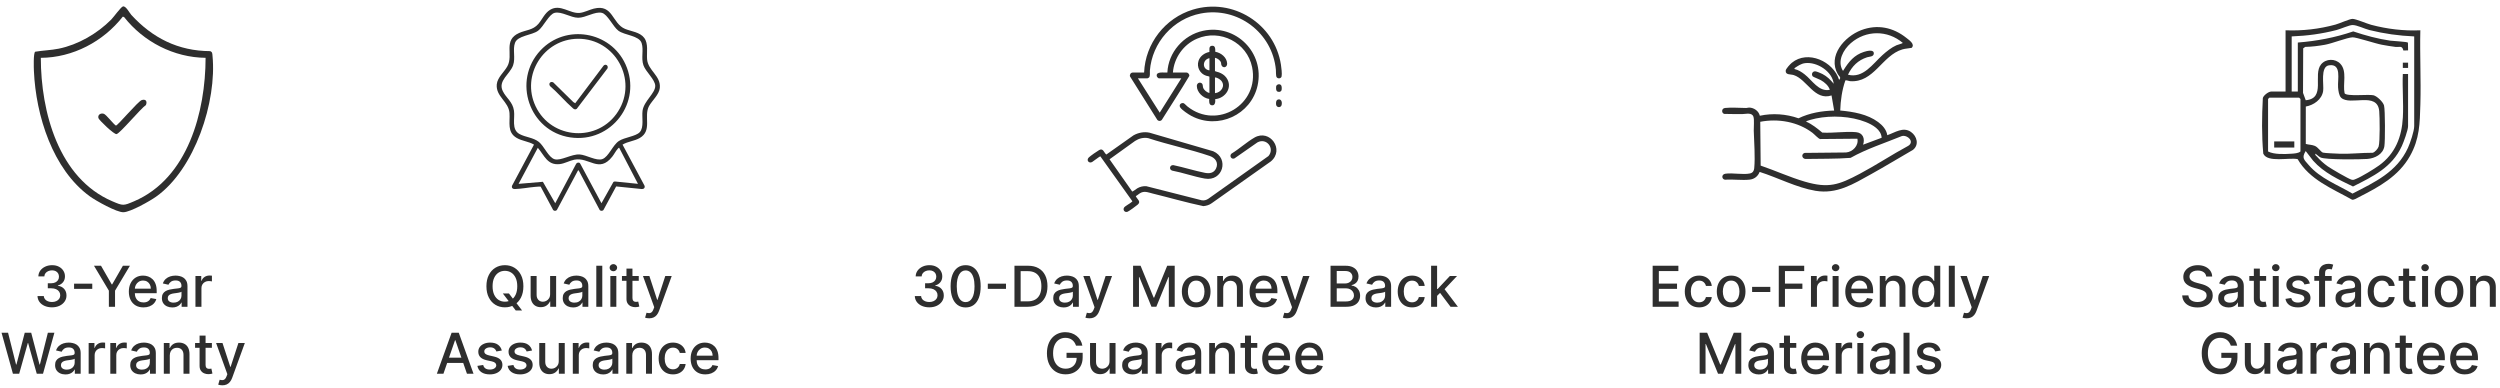 <svg xmlns="http://www.w3.org/2000/svg" fill="none" viewBox="0 0 709 110" height="110" width="709">
<path fill="#2E2E2E" d="M14.741 87.159C13.96 87.159 13.264 87.025 12.65 86.756C12.04 86.487 11.557 86.114 11.201 85.636C10.849 85.155 10.659 84.599 10.633 83.966H12.417C12.44 84.311 12.555 84.61 12.764 84.864C12.976 85.114 13.252 85.307 13.593 85.443C13.934 85.579 14.313 85.648 14.729 85.648C15.188 85.648 15.593 85.568 15.945 85.409C16.301 85.25 16.58 85.028 16.78 84.744C16.981 84.456 17.082 84.125 17.082 83.75C17.082 83.36 16.981 83.017 16.78 82.722C16.584 82.422 16.294 82.188 15.911 82.017C15.532 81.847 15.074 81.761 14.536 81.761H13.553V80.329H14.536C14.968 80.329 15.347 80.252 15.673 80.097C16.002 79.941 16.26 79.725 16.445 79.449C16.631 79.169 16.724 78.841 16.724 78.466C16.724 78.106 16.642 77.794 16.479 77.528C16.32 77.26 16.093 77.049 15.798 76.898C15.506 76.746 15.161 76.671 14.764 76.671C14.385 76.671 14.03 76.74 13.701 76.881C13.375 77.017 13.11 77.214 12.905 77.472C12.701 77.725 12.591 78.03 12.576 78.386H10.877C10.896 77.758 11.082 77.204 11.434 76.727C11.79 76.25 12.26 75.877 12.843 75.608C13.426 75.339 14.074 75.204 14.786 75.204C15.532 75.204 16.176 75.35 16.718 75.642C17.264 75.93 17.684 76.314 17.979 76.796C18.279 77.276 18.426 77.803 18.423 78.375C18.426 79.026 18.245 79.579 17.877 80.034C17.514 80.489 17.029 80.794 16.423 80.949V81.04C17.195 81.157 17.794 81.464 18.218 81.96C18.646 82.456 18.858 83.072 18.854 83.807C18.858 84.447 18.68 85.021 18.32 85.528C17.964 86.036 17.477 86.436 16.86 86.727C16.243 87.015 15.536 87.159 14.741 87.159ZM26.167 80.443V81.921H21.008V80.443H26.167ZM26.654 75.364H28.648L31.688 80.653H31.813L34.853 75.364H36.847L32.626 82.432V87H30.876V82.432L26.654 75.364ZM40.693 87.176C39.833 87.176 39.092 86.992 38.471 86.625C37.853 86.254 37.376 85.733 37.039 85.062C36.706 84.388 36.539 83.599 36.539 82.693C36.539 81.799 36.706 81.011 37.039 80.329C37.376 79.648 37.846 79.115 38.448 78.733C39.054 78.35 39.763 78.159 40.573 78.159C41.066 78.159 41.543 78.24 42.005 78.403C42.467 78.566 42.882 78.822 43.249 79.171C43.617 79.519 43.907 79.972 44.119 80.528C44.331 81.081 44.437 81.754 44.437 82.546V83.148H37.499V81.875H42.772C42.772 81.428 42.681 81.032 42.499 80.688C42.318 80.339 42.062 80.064 41.732 79.864C41.407 79.663 41.024 79.562 40.584 79.562C40.107 79.562 39.691 79.68 39.334 79.915C38.982 80.146 38.709 80.449 38.516 80.824C38.327 81.195 38.232 81.599 38.232 82.034V83.028C38.232 83.612 38.334 84.108 38.539 84.517C38.747 84.926 39.037 85.239 39.408 85.454C39.78 85.667 40.213 85.773 40.709 85.773C41.032 85.773 41.325 85.727 41.59 85.636C41.855 85.542 42.084 85.401 42.278 85.216C42.471 85.03 42.619 84.801 42.721 84.528L44.329 84.818C44.2 85.292 43.969 85.706 43.636 86.062C43.306 86.415 42.891 86.689 42.391 86.886C41.895 87.079 41.329 87.176 40.693 87.176ZM48.861 87.193C48.309 87.193 47.809 87.091 47.361 86.886C46.914 86.678 46.56 86.377 46.299 85.983C46.041 85.589 45.913 85.106 45.913 84.534C45.913 84.042 46.007 83.636 46.197 83.318C46.386 83 46.642 82.748 46.964 82.562C47.286 82.377 47.646 82.237 48.043 82.142C48.441 82.047 48.846 81.975 49.259 81.926C49.782 81.865 50.206 81.816 50.532 81.778C50.858 81.737 51.094 81.671 51.242 81.579C51.39 81.489 51.464 81.341 51.464 81.136V81.097C51.464 80.6 51.324 80.216 51.043 79.943C50.767 79.671 50.354 79.534 49.805 79.534C49.233 79.534 48.782 79.661 48.452 79.915C48.127 80.165 47.901 80.443 47.776 80.75L46.18 80.386C46.369 79.856 46.646 79.428 47.009 79.102C47.377 78.773 47.799 78.534 48.276 78.386C48.754 78.235 49.255 78.159 49.782 78.159C50.13 78.159 50.5 78.201 50.89 78.284C51.284 78.364 51.651 78.511 51.992 78.727C52.337 78.943 52.619 79.252 52.839 79.653C53.059 80.051 53.168 80.568 53.168 81.204V87H51.509V85.807H51.441C51.331 86.026 51.166 86.242 50.947 86.454C50.727 86.667 50.445 86.843 50.1 86.983C49.755 87.123 49.343 87.193 48.861 87.193ZM49.231 85.829C49.7 85.829 50.102 85.737 50.435 85.551C50.773 85.365 51.028 85.123 51.202 84.824C51.38 84.521 51.469 84.197 51.469 83.852V82.727C51.409 82.788 51.291 82.845 51.117 82.898C50.947 82.947 50.752 82.99 50.532 83.028C50.312 83.062 50.098 83.095 49.89 83.125C49.682 83.151 49.507 83.174 49.367 83.193C49.038 83.235 48.736 83.305 48.464 83.403C48.195 83.502 47.979 83.644 47.816 83.829C47.657 84.011 47.577 84.254 47.577 84.557C47.577 84.977 47.733 85.296 48.043 85.511C48.354 85.724 48.75 85.829 49.231 85.829ZM55.431 87V78.273H57.073V79.659H57.164C57.323 79.189 57.603 78.82 58.005 78.551C58.41 78.278 58.869 78.142 59.38 78.142C59.486 78.142 59.611 78.146 59.755 78.153C59.903 78.161 60.018 78.171 60.102 78.182V79.807C60.033 79.788 59.912 79.767 59.738 79.744C59.564 79.718 59.389 79.704 59.215 79.704C58.814 79.704 58.456 79.79 58.141 79.96C57.831 80.127 57.584 80.36 57.403 80.659C57.221 80.954 57.13 81.292 57.13 81.671V87H55.431ZM3.666 106L0.439 94.364H2.286L4.553 103.375H4.661L7.018 94.364H8.848L11.206 103.381H11.314L13.575 94.364H15.428L12.195 106H10.428L7.979 97.284H7.888L5.439 106H3.666ZM18.572 106.193C18.019 106.193 17.519 106.091 17.072 105.886C16.625 105.678 16.271 105.377 16.01 104.983C15.752 104.589 15.624 104.106 15.624 103.534C15.624 103.042 15.718 102.636 15.908 102.318C16.097 102 16.353 101.748 16.675 101.562C16.997 101.377 17.357 101.237 17.754 101.142C18.152 101.047 18.557 100.975 18.97 100.926C19.493 100.866 19.917 100.816 20.243 100.778C20.569 100.737 20.805 100.67 20.953 100.58C21.101 100.489 21.175 100.341 21.175 100.136V100.097C21.175 99.6 21.035 99.216 20.754 98.943C20.478 98.671 20.065 98.534 19.516 98.534C18.944 98.534 18.493 98.661 18.163 98.915C17.838 99.165 17.612 99.443 17.487 99.75L15.891 99.386C16.08 98.856 16.357 98.428 16.72 98.102C17.088 97.773 17.51 97.534 17.987 97.386C18.465 97.235 18.966 97.159 19.493 97.159C19.841 97.159 20.211 97.201 20.601 97.284C20.995 97.364 21.362 97.511 21.703 97.727C22.048 97.943 22.33 98.252 22.55 98.653C22.769 99.051 22.879 99.568 22.879 100.205V106H21.22V104.807H21.152C21.042 105.027 20.877 105.242 20.658 105.455C20.438 105.667 20.156 105.843 19.811 105.983C19.466 106.123 19.053 106.193 18.572 106.193ZM18.942 104.83C19.412 104.83 19.813 104.737 20.146 104.551C20.483 104.366 20.739 104.123 20.913 103.824C21.091 103.521 21.18 103.197 21.18 102.852V101.727C21.12 101.788 21.002 101.845 20.828 101.898C20.658 101.947 20.463 101.991 20.243 102.028C20.023 102.062 19.809 102.095 19.601 102.125C19.392 102.152 19.218 102.174 19.078 102.193C18.749 102.235 18.447 102.305 18.175 102.403C17.906 102.502 17.69 102.644 17.527 102.83C17.368 103.011 17.288 103.254 17.288 103.557C17.288 103.977 17.444 104.295 17.754 104.511C18.065 104.723 18.461 104.83 18.942 104.83ZM25.142 106V97.273H26.784V98.659H26.875C27.034 98.189 27.314 97.82 27.716 97.551C28.121 97.278 28.579 97.142 29.091 97.142C29.197 97.142 29.322 97.146 29.466 97.153C29.614 97.161 29.729 97.171 29.812 97.182V98.807C29.744 98.788 29.623 98.767 29.449 98.744C29.275 98.718 29.1 98.704 28.926 98.704C28.525 98.704 28.167 98.79 27.852 98.96C27.542 99.127 27.296 99.36 27.114 99.659C26.932 99.954 26.841 100.292 26.841 100.67V106H25.142ZM31.283 106V97.273H32.925V98.659H33.016C33.175 98.189 33.455 97.82 33.856 97.551C34.262 97.278 34.72 97.142 35.231 97.142C35.338 97.142 35.463 97.146 35.606 97.153C35.754 97.161 35.87 97.171 35.953 97.182V98.807C35.885 98.788 35.764 98.767 35.59 98.744C35.415 98.718 35.241 98.704 35.067 98.704C34.665 98.704 34.307 98.79 33.993 98.96C33.682 99.127 33.436 99.36 33.254 99.659C33.072 99.954 32.981 100.292 32.981 100.67V106H31.283ZM39.885 106.193C39.332 106.193 38.832 106.091 38.385 105.886C37.938 105.678 37.584 105.377 37.322 104.983C37.065 104.589 36.936 104.106 36.936 103.534C36.936 103.042 37.031 102.636 37.22 102.318C37.41 102 37.665 101.748 37.987 101.562C38.309 101.377 38.669 101.237 39.067 101.142C39.465 101.047 39.87 100.975 40.283 100.926C40.805 100.866 41.23 100.816 41.555 100.778C41.881 100.737 42.118 100.67 42.266 100.58C42.413 100.489 42.487 100.341 42.487 100.136V100.097C42.487 99.6 42.347 99.216 42.067 98.943C41.79 98.671 41.377 98.534 40.828 98.534C40.256 98.534 39.805 98.661 39.476 98.915C39.15 99.165 38.925 99.443 38.8 99.75L37.203 99.386C37.392 98.856 37.669 98.428 38.033 98.102C38.4 97.773 38.822 97.534 39.3 97.386C39.777 97.235 40.279 97.159 40.805 97.159C41.154 97.159 41.523 97.201 41.913 97.284C42.307 97.364 42.675 97.511 43.016 97.727C43.36 97.943 43.642 98.252 43.862 98.653C44.082 99.051 44.192 99.568 44.192 100.205V106H42.533V104.807H42.465C42.355 105.027 42.19 105.242 41.97 105.455C41.751 105.667 41.468 105.843 41.124 105.983C40.779 106.123 40.366 106.193 39.885 106.193ZM40.254 104.83C40.724 104.83 41.126 104.737 41.459 104.551C41.796 104.366 42.052 104.123 42.226 103.824C42.404 103.521 42.493 103.197 42.493 102.852V101.727C42.432 101.788 42.315 101.845 42.141 101.898C41.97 101.947 41.775 101.991 41.555 102.028C41.336 102.062 41.122 102.095 40.913 102.125C40.705 102.152 40.531 102.174 40.391 102.193C40.061 102.235 39.76 102.305 39.487 102.403C39.218 102.502 39.002 102.644 38.84 102.83C38.68 103.011 38.601 103.254 38.601 103.557C38.601 103.977 38.756 104.295 39.067 104.511C39.377 104.723 39.773 104.83 40.254 104.83ZM48.153 100.818V106H46.455V97.273H48.085V98.693H48.193C48.394 98.231 48.708 97.86 49.136 97.579C49.568 97.299 50.112 97.159 50.767 97.159C51.362 97.159 51.883 97.284 52.33 97.534C52.776 97.78 53.123 98.148 53.369 98.636C53.615 99.125 53.739 99.729 53.739 100.449V106H52.04V100.653C52.04 100.021 51.875 99.526 51.545 99.171C51.216 98.811 50.763 98.631 50.188 98.631C49.794 98.631 49.443 98.716 49.136 98.886C48.833 99.057 48.593 99.307 48.415 99.636C48.24 99.962 48.153 100.356 48.153 100.818ZM60.091 97.273V98.636H55.324V97.273H60.091ZM56.602 95.182H58.301V103.438C58.301 103.767 58.35 104.015 58.449 104.182C58.547 104.345 58.674 104.456 58.83 104.517C58.989 104.574 59.161 104.602 59.347 104.602C59.483 104.602 59.602 104.593 59.705 104.574C59.807 104.555 59.886 104.54 59.943 104.528L60.25 105.932C60.151 105.97 60.011 106.008 59.83 106.045C59.648 106.087 59.42 106.11 59.148 106.114C58.701 106.121 58.284 106.042 57.898 105.875C57.511 105.708 57.199 105.451 56.96 105.102C56.722 104.754 56.602 104.316 56.602 103.79V95.182ZM63.044 109.273C62.79 109.273 62.559 109.252 62.351 109.21C62.142 109.172 61.987 109.131 61.885 109.085L62.294 107.693C62.605 107.777 62.881 107.813 63.124 107.801C63.366 107.79 63.58 107.699 63.766 107.528C63.955 107.358 64.122 107.08 64.266 106.693L64.476 106.114L61.283 97.273H63.101L65.311 104.045H65.402L67.612 97.273H69.436L65.84 107.165C65.673 107.619 65.461 108.004 65.203 108.318C64.945 108.636 64.639 108.875 64.283 109.034C63.927 109.193 63.514 109.273 63.044 109.273Z"></path>
<g clip-path="url(#clip0_2036_316)">
<path fill="#2E2E2E" d="M34.868 1.825C35.694 1.61 36.715 3.655 37.25 4.237C43.257 10.774 50.535 14.461 59.592 14.502C60.249 14.735 60.205 15.199 60.263 15.778C61.548 28.789 55.238 48.021 44.264 55.778C42.475 57.041 37.074 60.1 35.041 60.19C33.131 60.276 27.17 56.914 25.469 55.68C14.918 48.016 10.183 32.772 9.619 20.183C9.577 19.23 9.438 15.094 9.973 14.671C12.189 14.292 14.439 14.251 16.647 13.804C22.169 12.685 27.563 9.536 31.53 5.568C32.171 4.928 34.284 1.977 34.865 1.823L34.868 1.825ZM58.304 16.398C49.309 16.308 40.709 11.864 35.193 4.833L34.824 4.72C29.293 11.788 20.642 16.349 11.578 16.401C11.588 31.636 16.572 50.557 31.858 57.085C34.914 58.389 34.968 58.389 38.027 57.085C53.328 50.552 58.284 31.64 58.306 16.401L58.304 16.398Z"></path>
<path fill="#2E2E2E" d="M40.223 28.37C41.357 28.03 41.816 28.758 41.386 29.782C39.893 30.786 34.115 37.753 33.065 38.027C32.354 38.213 28.064 34.03 27.917 33.505C27.661 32.579 28.514 31.995 29.413 32.261C30.138 32.476 32.049 35.086 32.872 35.621C33.387 35.621 39.175 28.682 40.223 28.37Z"></path>
</g>
<path fill="#2E2E2E" d="M142.604 83.227H144.331L145.547 84.812L146.121 85.517L148.058 88.046H146.263L144.967 86.358L144.524 85.744L142.604 83.227ZM148.433 81.182C148.433 82.424 148.206 83.492 147.751 84.386C147.297 85.276 146.674 85.962 145.882 86.443C145.094 86.921 144.198 87.159 143.195 87.159C142.187 87.159 141.287 86.921 140.496 86.443C139.708 85.962 139.087 85.275 138.632 84.381C138.178 83.487 137.95 82.421 137.95 81.182C137.95 79.939 138.178 78.873 138.632 77.983C139.087 77.089 139.708 76.403 140.496 75.926C141.287 75.445 142.187 75.204 143.195 75.204C144.198 75.204 145.094 75.445 145.882 75.926C146.674 76.403 147.297 77.089 147.751 77.983C148.206 78.873 148.433 79.939 148.433 81.182ZM146.695 81.182C146.695 80.235 146.541 79.438 146.234 78.79C145.931 78.138 145.515 77.646 144.984 77.312C144.458 76.975 143.861 76.807 143.195 76.807C142.524 76.807 141.926 76.975 141.399 77.312C140.873 77.646 140.456 78.138 140.149 78.79C139.846 79.438 139.695 80.235 139.695 81.182C139.695 82.129 139.846 82.928 140.149 83.579C140.456 84.227 140.873 84.72 141.399 85.057C141.926 85.39 142.524 85.557 143.195 85.557C143.861 85.557 144.458 85.39 144.984 85.057C145.515 84.72 145.931 84.227 146.234 83.579C146.541 82.928 146.695 82.129 146.695 81.182ZM156.014 83.381V78.273H157.719V87H156.048V85.489H155.957C155.757 85.954 155.435 86.343 154.991 86.653C154.552 86.96 154.005 87.114 153.349 87.114C152.789 87.114 152.293 86.99 151.861 86.744C151.433 86.494 151.096 86.125 150.849 85.636C150.607 85.148 150.486 84.544 150.486 83.824V78.273H152.185V83.619C152.185 84.214 152.349 84.688 152.679 85.04C153.009 85.392 153.437 85.568 153.963 85.568C154.281 85.568 154.598 85.489 154.912 85.329C155.23 85.171 155.493 84.93 155.702 84.608C155.914 84.286 156.018 83.877 156.014 83.381ZM162.541 87.193C161.988 87.193 161.488 87.091 161.041 86.886C160.594 86.678 160.24 86.377 159.979 85.983C159.721 85.589 159.592 85.106 159.592 84.534C159.592 84.042 159.687 83.636 159.876 83.318C160.066 83 160.321 82.748 160.643 82.562C160.965 82.377 161.325 82.237 161.723 82.142C162.121 82.047 162.526 81.975 162.939 81.926C163.462 81.865 163.886 81.816 164.212 81.778C164.537 81.737 164.774 81.671 164.922 81.579C165.07 81.489 165.143 81.341 165.143 81.136V81.097C165.143 80.6 165.003 80.216 164.723 79.943C164.446 79.671 164.034 79.534 163.484 79.534C162.912 79.534 162.462 79.661 162.132 79.915C161.806 80.165 161.581 80.443 161.456 80.75L159.859 80.386C160.049 79.856 160.325 79.428 160.689 79.102C161.056 78.773 161.479 78.534 161.956 78.386C162.433 78.235 162.935 78.159 163.462 78.159C163.81 78.159 164.179 78.201 164.57 78.284C164.964 78.364 165.331 78.511 165.672 78.727C166.017 78.943 166.299 79.252 166.518 79.653C166.738 80.051 166.848 80.568 166.848 81.204V87H165.189V85.807H165.121C165.011 86.026 164.846 86.242 164.626 86.454C164.407 86.667 164.125 86.843 163.78 86.983C163.435 87.123 163.022 87.193 162.541 87.193ZM162.911 85.829C163.38 85.829 163.782 85.737 164.115 85.551C164.452 85.365 164.708 85.123 164.882 84.824C165.06 84.521 165.149 84.197 165.149 83.852V82.727C165.089 82.788 164.971 82.845 164.797 82.898C164.626 82.947 164.431 82.99 164.212 83.028C163.992 83.062 163.778 83.095 163.57 83.125C163.361 83.151 163.187 83.174 163.047 83.193C162.717 83.235 162.416 83.305 162.143 83.403C161.875 83.502 161.659 83.644 161.496 83.829C161.337 84.011 161.257 84.254 161.257 84.557C161.257 84.977 161.412 85.296 161.723 85.511C162.034 85.724 162.429 85.829 162.911 85.829ZM170.81 75.364V87H169.111V75.364H170.81ZM173.095 87V78.273H174.794V87H173.095ZM173.953 76.926C173.658 76.926 173.404 76.828 173.192 76.631C172.983 76.43 172.879 76.191 172.879 75.915C172.879 75.635 172.983 75.396 173.192 75.199C173.404 74.998 173.658 74.898 173.953 74.898C174.249 74.898 174.5 74.998 174.709 75.199C174.921 75.396 175.027 75.635 175.027 75.915C175.027 76.191 174.921 76.43 174.709 76.631C174.5 76.828 174.249 76.926 173.953 76.926ZM181.153 78.273V79.636H176.386V78.273H181.153ZM177.665 76.182H179.364V84.438C179.364 84.767 179.413 85.015 179.511 85.182C179.61 85.345 179.737 85.456 179.892 85.517C180.051 85.574 180.223 85.602 180.409 85.602C180.545 85.602 180.665 85.593 180.767 85.574C180.869 85.555 180.949 85.54 181.006 85.528L181.312 86.932C181.214 86.97 181.074 87.008 180.892 87.046C180.71 87.087 180.483 87.11 180.21 87.114C179.763 87.121 179.347 87.042 178.96 86.875C178.574 86.708 178.261 86.451 178.023 86.102C177.784 85.754 177.665 85.316 177.665 84.79V76.182ZM184.107 90.273C183.853 90.273 183.622 90.252 183.413 90.21C183.205 90.172 183.05 90.131 182.947 90.085L183.357 88.693C183.667 88.776 183.944 88.812 184.186 88.801C184.429 88.79 184.643 88.699 184.828 88.528C185.018 88.358 185.184 88.079 185.328 87.693L185.538 87.114L182.345 78.273H184.163L186.374 85.046H186.464L188.675 78.273H190.499L186.902 88.165C186.735 88.619 186.523 89.004 186.266 89.318C186.008 89.636 185.701 89.875 185.345 90.034C184.989 90.193 184.576 90.273 184.107 90.273ZM125.754 106H123.89L128.077 94.364H130.106L134.293 106H132.43L129.14 96.477H129.049L125.754 106ZM126.066 101.443H132.112V102.92H126.066V101.443ZM142.315 99.403L140.775 99.676C140.71 99.479 140.608 99.292 140.468 99.114C140.332 98.936 140.146 98.79 139.911 98.676C139.676 98.562 139.383 98.506 139.031 98.506C138.549 98.506 138.148 98.614 137.826 98.829C137.504 99.042 137.343 99.316 137.343 99.653C137.343 99.945 137.451 100.18 137.667 100.358C137.883 100.536 138.231 100.682 138.712 100.795L140.099 101.114C140.902 101.299 141.5 101.585 141.894 101.972C142.288 102.358 142.485 102.86 142.485 103.477C142.485 104 142.334 104.466 142.031 104.875C141.731 105.28 141.313 105.598 140.775 105.83C140.241 106.061 139.621 106.176 138.917 106.176C137.94 106.176 137.142 105.968 136.525 105.551C135.907 105.131 135.529 104.534 135.388 103.761L137.031 103.511C137.133 103.939 137.343 104.263 137.661 104.483C137.979 104.699 138.394 104.807 138.906 104.807C139.462 104.807 139.907 104.691 140.241 104.46C140.574 104.225 140.741 103.939 140.741 103.602C140.741 103.33 140.638 103.1 140.434 102.915C140.233 102.729 139.924 102.589 139.508 102.494L138.031 102.17C137.216 101.985 136.614 101.689 136.224 101.284C135.837 100.879 135.644 100.366 135.644 99.744C135.644 99.229 135.788 98.778 136.076 98.392C136.364 98.006 136.762 97.704 137.269 97.489C137.777 97.269 138.358 97.159 139.013 97.159C139.957 97.159 140.699 97.364 141.241 97.773C141.782 98.178 142.14 98.722 142.315 99.403ZM150.893 99.403L149.353 99.676C149.289 99.479 149.186 99.292 149.046 99.114C148.91 98.936 148.724 98.79 148.489 98.676C148.254 98.562 147.961 98.506 147.609 98.506C147.128 98.506 146.726 98.614 146.404 98.829C146.082 99.042 145.921 99.316 145.921 99.653C145.921 99.945 146.029 100.18 146.245 100.358C146.461 100.536 146.809 100.682 147.29 100.795L148.677 101.114C149.48 101.299 150.078 101.585 150.472 101.972C150.866 102.358 151.063 102.86 151.063 103.477C151.063 104 150.912 104.466 150.609 104.875C150.309 105.28 149.891 105.598 149.353 105.83C148.819 106.061 148.2 106.176 147.495 106.176C146.518 106.176 145.72 105.968 145.103 105.551C144.486 105.131 144.107 104.534 143.967 103.761L145.609 103.511C145.711 103.939 145.921 104.263 146.239 104.483C146.558 104.699 146.972 104.807 147.484 104.807C148.04 104.807 148.486 104.691 148.819 104.46C149.152 104.225 149.319 103.939 149.319 103.602C149.319 103.33 149.217 103.1 149.012 102.915C148.811 102.729 148.503 102.589 148.086 102.494L146.609 102.17C145.794 101.985 145.192 101.689 144.802 101.284C144.415 100.879 144.222 100.366 144.222 99.744C144.222 99.229 144.366 98.778 144.654 98.392C144.942 98.006 145.34 97.704 145.847 97.489C146.355 97.269 146.936 97.159 147.592 97.159C148.535 97.159 149.277 97.364 149.819 97.773C150.361 98.178 150.719 98.722 150.893 99.403ZM158.46 102.381V97.273H160.164V106H158.494V104.489H158.403C158.202 104.955 157.88 105.343 157.437 105.653C156.997 105.96 156.45 106.114 155.795 106.114C155.234 106.114 154.738 105.991 154.306 105.744C153.878 105.494 153.541 105.125 153.295 104.636C153.052 104.148 152.931 103.544 152.931 102.824V97.273H154.63V102.619C154.63 103.214 154.795 103.687 155.124 104.04C155.454 104.392 155.882 104.568 156.408 104.568C156.727 104.568 157.043 104.489 157.357 104.33C157.675 104.17 157.939 103.93 158.147 103.608C158.359 103.286 158.463 102.877 158.46 102.381ZM162.447 106V97.273H164.089V98.659H164.18C164.339 98.189 164.619 97.82 165.021 97.551C165.426 97.278 165.884 97.142 166.396 97.142C166.502 97.142 166.627 97.146 166.771 97.153C166.918 97.161 167.034 97.171 167.117 97.182V98.807C167.049 98.788 166.928 98.767 166.754 98.744C166.579 98.718 166.405 98.704 166.231 98.704C165.829 98.704 165.471 98.79 165.157 98.96C164.846 99.127 164.6 99.36 164.418 99.659C164.237 99.954 164.146 100.292 164.146 100.67V106H162.447ZM171.049 106.193C170.496 106.193 169.996 106.091 169.549 105.886C169.102 105.678 168.748 105.377 168.487 104.983C168.229 104.589 168.1 104.106 168.1 103.534C168.1 103.042 168.195 102.636 168.384 102.318C168.574 102 168.829 101.748 169.151 101.562C169.473 101.377 169.833 101.237 170.231 101.142C170.629 101.047 171.034 100.975 171.447 100.926C171.969 100.866 172.394 100.816 172.719 100.778C173.045 100.737 173.282 100.67 173.43 100.58C173.577 100.489 173.651 100.341 173.651 100.136V100.097C173.651 99.6 173.511 99.216 173.231 98.943C172.954 98.671 172.541 98.534 171.992 98.534C171.42 98.534 170.969 98.661 170.64 98.915C170.314 99.165 170.089 99.443 169.964 99.75L168.367 99.386C168.557 98.856 168.833 98.428 169.197 98.102C169.564 97.773 169.987 97.534 170.464 97.386C170.941 97.235 171.443 97.159 171.969 97.159C172.318 97.159 172.687 97.201 173.077 97.284C173.471 97.364 173.839 97.511 174.18 97.727C174.524 97.943 174.807 98.252 175.026 98.653C175.246 99.051 175.356 99.568 175.356 100.205V106H173.697V104.807H173.629C173.519 105.027 173.354 105.242 173.134 105.455C172.915 105.667 172.632 105.843 172.288 105.983C171.943 106.123 171.53 106.193 171.049 106.193ZM171.418 104.83C171.888 104.83 172.29 104.737 172.623 104.551C172.96 104.366 173.216 104.123 173.39 103.824C173.568 103.521 173.657 103.197 173.657 102.852V101.727C173.596 101.788 173.479 101.845 173.305 101.898C173.134 101.947 172.939 101.991 172.719 102.028C172.5 102.062 172.286 102.095 172.077 102.125C171.869 102.152 171.695 102.174 171.555 102.193C171.225 102.235 170.924 102.305 170.651 102.403C170.382 102.502 170.166 102.644 170.004 102.83C169.844 103.011 169.765 103.254 169.765 103.557C169.765 103.977 169.92 104.295 170.231 104.511C170.541 104.723 170.937 104.83 171.418 104.83ZM179.317 100.818V106H177.619V97.273H179.249V98.693H179.357C179.558 98.231 179.872 97.86 180.3 97.579C180.732 97.299 181.276 97.159 181.931 97.159C182.526 97.159 183.047 97.284 183.494 97.534C183.941 97.78 184.287 98.148 184.533 98.636C184.78 99.125 184.903 99.729 184.903 100.449V106H183.204V100.653C183.204 100.021 183.039 99.526 182.71 99.171C182.38 98.811 181.927 98.631 181.352 98.631C180.958 98.631 180.607 98.716 180.3 98.886C179.997 99.057 179.757 99.307 179.579 99.636C179.405 99.962 179.317 100.356 179.317 100.818ZM190.857 106.176C190.013 106.176 189.285 105.985 188.675 105.602C188.069 105.216 187.603 104.684 187.278 104.006C186.952 103.328 186.789 102.551 186.789 101.676C186.789 100.79 186.956 100.008 187.289 99.329C187.622 98.648 188.092 98.115 188.698 97.733C189.304 97.35 190.018 97.159 190.84 97.159C191.503 97.159 192.094 97.282 192.613 97.528C193.132 97.771 193.55 98.112 193.869 98.551C194.191 98.99 194.382 99.504 194.442 100.091H192.789C192.698 99.682 192.49 99.329 192.164 99.034C191.842 98.739 191.41 98.591 190.869 98.591C190.395 98.591 189.98 98.716 189.624 98.966C189.272 99.212 188.997 99.564 188.8 100.023C188.603 100.477 188.505 101.015 188.505 101.636C188.505 102.273 188.602 102.822 188.795 103.284C188.988 103.746 189.261 104.104 189.613 104.358C189.969 104.612 190.388 104.739 190.869 104.739C191.191 104.739 191.482 104.68 191.744 104.562C192.009 104.441 192.23 104.269 192.408 104.045C192.59 103.822 192.717 103.553 192.789 103.239H194.442C194.382 103.803 194.198 104.307 193.891 104.75C193.585 105.193 193.174 105.542 192.658 105.795C192.147 106.049 191.547 106.176 190.857 106.176ZM200.021 106.176C199.161 106.176 198.42 105.992 197.799 105.625C197.182 105.254 196.704 104.733 196.367 104.062C196.034 103.388 195.867 102.598 195.867 101.693C195.867 100.799 196.034 100.011 196.367 99.329C196.704 98.648 197.174 98.115 197.776 97.733C198.382 97.35 199.091 97.159 199.901 97.159C200.394 97.159 200.871 97.24 201.333 97.403C201.795 97.566 202.21 97.822 202.577 98.171C202.945 98.519 203.235 98.972 203.447 99.528C203.659 100.081 203.765 100.754 203.765 101.545V102.148H196.827V100.875H202.1C202.1 100.428 202.009 100.032 201.827 99.688C201.646 99.339 201.39 99.064 201.06 98.864C200.735 98.663 200.352 98.562 199.913 98.562C199.435 98.562 199.019 98.68 198.663 98.915C198.31 99.146 198.038 99.449 197.844 99.824C197.655 100.195 197.56 100.598 197.56 101.034V102.028C197.56 102.612 197.663 103.108 197.867 103.517C198.076 103.926 198.365 104.239 198.737 104.455C199.108 104.667 199.541 104.773 200.038 104.773C200.36 104.773 200.653 104.727 200.918 104.636C201.183 104.542 201.413 104.402 201.606 104.216C201.799 104.03 201.947 103.801 202.049 103.528L203.657 103.818C203.528 104.292 203.297 104.706 202.964 105.062C202.634 105.415 202.219 105.689 201.719 105.886C201.223 106.08 200.657 106.176 200.021 106.176Z"></path>
<g clip-path="url(#clip1_2036_316)">
<path fill="#2E2E2E" d="M171.11 59.596C170.831 59.875 170.22 59.86 170.03 59.479L164.086 48.277L163.895 48.387L157.973 59.479C157.746 59.872 157.169 59.892 156.879 59.567L153.331 52.931C153.221 52.863 151.927 52.98 151.67 53.005C149.852 53.161 147.786 53.572 145.997 53.613C145.399 53.628 145.023 53.266 145.22 52.658L151.443 41.014C149.933 40.105 148.081 40.013 146.552 39.126C143.75 37.504 144.678 34.748 144.495 32.072C144.27 28.796 140.554 27.37 140.884 23.913C141.07 21.951 143.022 20.4 143.906 18.77C145.668 15.516 142.611 11.414 147.212 9.357C149.188 8.473 151.128 8.568 152.655 6.806C153.793 5.494 154.463 3.716 156.016 2.778C158.911 1.029 161.594 3.909 164.379 3.662C165.693 3.545 167.115 2.766 168.405 2.446C173.919 1.07 173.531 6.679 177.303 8.209C179.059 8.922 181.449 9.098 182.69 10.73C183.931 12.362 183.366 14.817 183.511 16.784C183.747 20.009 187.473 21.472 187.124 24.944C186.931 26.844 184.964 28.469 184.08 30.064C182.47 32.979 185.081 37 181.453 39.126C179.929 40.02 178.065 40.096 176.555 41.014L182.785 52.658C182.995 53.244 182.589 53.647 182.008 53.613L174.742 52.873L171.114 59.599L171.11 59.596ZM181.414 37.501C182.714 36.133 181.974 33.184 182.228 31.396C182.624 28.628 185.866 26.446 185.829 24.343C185.797 22.557 183.112 20.358 182.472 18.497C181.761 16.427 182.604 14.184 181.964 12.215C181.26 10.051 177.117 10.031 175.348 8.688C173.831 7.534 172.302 4.029 170.684 3.64C168.728 3.171 166.111 5.05 163.964 5.035C161.838 5.021 159.261 3.174 157.309 3.64C155.665 4.036 154.162 7.571 152.594 8.724C150.817 10.029 146.816 10.063 146.054 12.154C145.352 14.077 146.237 16.42 145.521 18.499C144.644 21.052 141.15 22.869 142.579 25.816C143.574 27.863 145.396 28.818 145.765 31.396C146.083 33.617 144.971 36.707 147.321 38.004C149.036 38.95 151.221 38.979 152.816 40.245C154.321 41.439 155.53 44.625 157.274 45.155C159.019 45.685 162.1 43.657 164.386 43.802C166.311 43.921 169.133 45.737 170.846 45.111C172.629 44.459 173.743 41.163 175.519 39.988C177.102 38.94 180.286 38.688 181.414 37.504V37.501ZM175.6 41.916C175.488 41.835 175.243 42.143 175.175 42.219C174.623 42.832 174.185 43.731 173.66 44.4C169.856 49.245 167.081 44.449 162.864 45.292C161.494 45.566 160.116 46.401 158.704 46.545C155.213 46.9 154.414 44.112 152.525 41.916L147.067 52.14L153.964 51.558L157.465 57.639L163.409 46.438C163.634 46.069 164.245 45.969 164.513 46.338L170.572 57.639L173.973 51.588L174.351 51.466L180.928 52.137L175.6 41.911V41.916Z"></path>
<path fill="#2E2E2E" d="M153.292 14.278C160.397 6.699 173.118 8.82 177.396 18.25C182.26 28.977 173.355 40.675 161.748 38.967C150.07 37.25 145.201 22.911 153.292 14.275V14.278ZM163.898 10.996C154.177 11.08 147.705 21.328 151.905 30.16C156.405 39.622 169.671 40.45 175.292 31.596C180.965 22.662 174.447 10.906 163.898 10.996Z"></path>
<path fill="#2E2E2E" d="M162.483 30.712C160.25 28.762 158.276 26.373 156.006 24.426C155.464 23.722 156.082 22.965 156.903 23.36L162.581 28.938L163.138 29.278L171.173 18.619C171.757 18.003 172.607 18.606 172.289 19.393L163.565 30.866C163.15 31.142 162.822 31.007 162.483 30.712Z"></path>
</g>
<path fill="#2E2E2E" d="M263.545 87.159C262.765 87.159 262.068 87.025 261.455 86.756C260.845 86.487 260.362 86.114 260.006 85.636C259.653 85.155 259.464 84.599 259.438 83.966H261.222C261.244 84.311 261.36 84.61 261.568 84.864C261.78 85.114 262.057 85.307 262.398 85.443C262.739 85.579 263.117 85.648 263.534 85.648C263.992 85.648 264.398 85.568 264.75 85.409C265.106 85.25 265.384 85.028 265.585 84.744C265.786 84.456 265.886 84.125 265.886 83.75C265.886 83.36 265.786 83.017 265.585 82.722C265.388 82.422 265.098 82.188 264.716 82.017C264.337 81.847 263.879 81.761 263.341 81.761H262.358V80.329H263.341C263.773 80.329 264.152 80.252 264.477 80.097C264.807 79.941 265.064 79.725 265.25 79.449C265.436 79.169 265.528 78.841 265.528 78.466C265.528 78.106 265.447 77.794 265.284 77.528C265.125 77.26 264.898 77.049 264.602 76.898C264.311 76.746 263.966 76.671 263.568 76.671C263.189 76.671 262.835 76.74 262.506 76.881C262.18 77.017 261.915 77.214 261.71 77.472C261.506 77.725 261.396 78.03 261.381 78.386H259.682C259.701 77.758 259.886 77.204 260.239 76.727C260.595 76.25 261.064 75.877 261.648 75.608C262.231 75.339 262.879 75.204 263.591 75.204C264.337 75.204 264.981 75.35 265.523 75.642C266.068 75.93 266.489 76.314 266.784 76.796C267.083 77.276 267.231 77.803 267.227 78.375C267.231 79.026 267.049 79.579 266.682 80.034C266.318 80.489 265.833 80.794 265.227 80.949V81.04C266 81.157 266.598 81.464 267.023 81.96C267.451 82.456 267.663 83.072 267.659 83.807C267.663 84.447 267.485 85.021 267.125 85.528C266.769 86.036 266.282 86.436 265.665 86.727C265.047 87.015 264.341 87.159 263.545 87.159ZM273.858 87.193C272.96 87.189 272.193 86.953 271.557 86.483C270.92 86.013 270.434 85.329 270.097 84.432C269.759 83.534 269.591 82.453 269.591 81.188C269.591 79.926 269.759 78.849 270.097 77.954C270.438 77.061 270.926 76.379 271.562 75.909C272.203 75.439 272.968 75.204 273.858 75.204C274.748 75.204 275.511 75.441 276.148 75.915C276.784 76.385 277.271 77.066 277.608 77.96C277.949 78.85 278.119 79.926 278.119 81.188C278.119 82.456 277.951 83.54 277.614 84.438C277.277 85.331 276.79 86.015 276.153 86.489C275.517 86.958 274.752 87.193 273.858 87.193ZM273.858 85.676C274.646 85.676 275.261 85.292 275.705 84.523C276.152 83.754 276.375 82.642 276.375 81.188C276.375 80.222 276.273 79.405 276.068 78.739C275.867 78.068 275.578 77.561 275.199 77.216C274.824 76.867 274.377 76.693 273.858 76.693C273.074 76.693 272.458 77.079 272.011 77.852C271.564 78.625 271.339 79.737 271.335 81.188C271.335 82.157 271.436 82.977 271.636 83.648C271.841 84.314 272.131 84.82 272.506 85.165C272.881 85.506 273.331 85.676 273.858 85.676ZM285.3 80.443V81.921H280.141V80.443H285.3ZM291.467 87H287.7V75.364H291.587C292.727 75.364 293.706 75.597 294.524 76.062C295.342 76.525 295.969 77.189 296.405 78.057C296.844 78.921 297.064 79.956 297.064 81.165C297.064 82.377 296.842 83.419 296.399 84.29C295.96 85.161 295.323 85.831 294.49 86.301C293.657 86.767 292.649 87 291.467 87ZM289.456 85.466H291.371C292.257 85.466 292.994 85.299 293.581 84.966C294.168 84.629 294.607 84.142 294.899 83.506C295.191 82.865 295.337 82.085 295.337 81.165C295.337 80.252 295.191 79.477 294.899 78.841C294.611 78.204 294.181 77.722 293.609 77.392C293.037 77.062 292.327 76.898 291.479 76.898H289.456V85.466ZM301.651 87.193C301.098 87.193 300.598 87.091 300.151 86.886C299.704 86.678 299.349 86.377 299.088 85.983C298.83 85.589 298.702 85.106 298.702 84.534C298.702 84.042 298.796 83.636 298.986 83.318C299.175 83 299.431 82.748 299.753 82.562C300.075 82.377 300.435 82.237 300.832 82.142C301.23 82.047 301.635 81.975 302.048 81.926C302.571 81.865 302.995 81.816 303.321 81.778C303.647 81.737 303.884 81.671 304.031 81.579C304.179 81.489 304.253 81.341 304.253 81.136V81.097C304.253 80.6 304.113 80.216 303.832 79.943C303.556 79.671 303.143 79.534 302.594 79.534C302.022 79.534 301.571 79.661 301.241 79.915C300.916 80.165 300.69 80.443 300.565 80.75L298.969 80.386C299.158 79.856 299.435 79.428 299.798 79.102C300.166 78.773 300.588 78.534 301.065 78.386C301.543 78.235 302.045 78.159 302.571 78.159C302.92 78.159 303.289 78.201 303.679 78.284C304.073 78.364 304.44 78.511 304.781 78.727C305.126 78.943 305.408 79.252 305.628 79.653C305.848 80.051 305.957 80.568 305.957 81.204V87H304.298V85.807H304.23C304.12 86.026 303.955 86.242 303.736 86.454C303.516 86.667 303.234 86.843 302.889 86.983C302.545 87.123 302.132 87.193 301.651 87.193ZM302.02 85.829C302.49 85.829 302.891 85.737 303.224 85.551C303.562 85.365 303.817 85.123 303.991 84.824C304.17 84.521 304.259 84.197 304.259 83.852V82.727C304.198 82.788 304.08 82.845 303.906 82.898C303.736 82.947 303.541 82.99 303.321 83.028C303.101 83.062 302.887 83.095 302.679 83.125C302.471 83.151 302.296 83.174 302.156 83.193C301.827 83.235 301.526 83.305 301.253 83.403C300.984 83.502 300.768 83.644 300.605 83.829C300.446 84.011 300.366 84.254 300.366 84.557C300.366 84.977 300.522 85.296 300.832 85.511C301.143 85.724 301.539 85.829 302.02 85.829ZM308.982 90.273C308.728 90.273 308.497 90.252 308.288 90.21C308.08 90.172 307.925 90.131 307.822 90.085L308.232 88.693C308.542 88.776 308.819 88.812 309.061 88.801C309.304 88.79 309.518 88.699 309.703 88.528C309.893 88.358 310.059 88.079 310.203 87.693L310.413 87.114L307.22 78.273H309.038L311.249 85.046H311.339L313.55 78.273H315.374L311.777 88.165C311.61 88.619 311.398 89.004 311.141 89.318C310.883 89.636 310.576 89.875 310.22 90.034C309.864 90.193 309.451 90.273 308.982 90.273ZM321.341 75.364H323.472L327.176 84.409H327.312L331.017 75.364H333.148V87H331.477V78.579H331.369L327.938 86.983H326.551L323.119 78.574H323.011V87H321.341V75.364ZM339.24 87.176C338.422 87.176 337.708 86.989 337.098 86.614C336.488 86.239 336.015 85.714 335.678 85.04C335.34 84.365 335.172 83.578 335.172 82.676C335.172 81.771 335.34 80.979 335.678 80.301C336.015 79.623 336.488 79.097 337.098 78.722C337.708 78.347 338.422 78.159 339.24 78.159C340.058 78.159 340.772 78.347 341.382 78.722C341.992 79.097 342.465 79.623 342.803 80.301C343.14 80.979 343.308 81.771 343.308 82.676C343.308 83.578 343.14 84.365 342.803 85.04C342.465 85.714 341.992 86.239 341.382 86.614C340.772 86.989 340.058 87.176 339.24 87.176ZM339.246 85.75C339.776 85.75 340.215 85.61 340.564 85.329C340.912 85.049 341.17 84.676 341.337 84.21C341.507 83.744 341.592 83.231 341.592 82.671C341.592 82.114 341.507 81.602 341.337 81.136C341.17 80.667 340.912 80.29 340.564 80.006C340.215 79.722 339.776 79.579 339.246 79.579C338.712 79.579 338.268 79.722 337.916 80.006C337.568 80.29 337.308 80.667 337.138 81.136C336.971 81.602 336.888 82.114 336.888 82.671C336.888 83.231 336.971 83.744 337.138 84.21C337.308 84.676 337.568 85.049 337.916 85.329C338.268 85.61 338.712 85.75 339.246 85.75ZM346.903 81.818V87H345.205V78.273H346.835V79.693H346.943C347.144 79.231 347.458 78.86 347.886 78.579C348.318 78.299 348.862 78.159 349.517 78.159C350.112 78.159 350.633 78.284 351.08 78.534C351.527 78.78 351.873 79.148 352.119 79.636C352.366 80.125 352.489 80.729 352.489 81.449V87H350.79V81.653C350.79 81.021 350.625 80.526 350.295 80.171C349.966 79.811 349.513 79.631 348.938 79.631C348.544 79.631 348.193 79.716 347.886 79.886C347.583 80.057 347.343 80.307 347.165 80.636C346.991 80.962 346.903 81.356 346.903 81.818ZM358.528 87.176C357.669 87.176 356.928 86.992 356.307 86.625C355.689 86.254 355.212 85.733 354.875 85.062C354.542 84.388 354.375 83.599 354.375 82.693C354.375 81.799 354.542 81.011 354.875 80.329C355.212 79.648 355.682 79.115 356.284 78.733C356.89 78.35 357.598 78.159 358.409 78.159C358.902 78.159 359.379 78.24 359.841 78.403C360.303 78.566 360.718 78.822 361.085 79.171C361.453 79.519 361.742 79.972 361.955 80.528C362.167 81.081 362.273 81.754 362.273 82.546V83.148H355.335V81.875H360.608C360.608 81.428 360.517 81.032 360.335 80.688C360.153 80.339 359.898 80.064 359.568 79.864C359.242 79.663 358.86 79.562 358.42 79.562C357.943 79.562 357.527 79.68 357.17 79.915C356.818 80.146 356.545 80.449 356.352 80.824C356.163 81.195 356.068 81.599 356.068 82.034V83.028C356.068 83.612 356.17 84.108 356.375 84.517C356.583 84.926 356.873 85.239 357.244 85.454C357.616 85.667 358.049 85.773 358.545 85.773C358.867 85.773 359.161 85.727 359.426 85.636C359.691 85.542 359.92 85.401 360.114 85.216C360.307 85.03 360.455 84.801 360.557 84.528L362.165 84.818C362.036 85.292 361.805 85.706 361.472 86.062C361.142 86.415 360.727 86.689 360.227 86.886C359.731 87.079 359.165 87.176 358.528 87.176ZM364.982 90.273C364.728 90.273 364.497 90.252 364.288 90.21C364.08 90.172 363.925 90.131 363.822 90.085L364.232 88.693C364.542 88.776 364.819 88.812 365.061 88.801C365.304 88.79 365.518 88.699 365.703 88.528C365.893 88.358 366.059 88.079 366.203 87.693L366.413 87.114L363.22 78.273H365.038L367.249 85.046H367.339L369.55 78.273H371.374L367.777 88.165C367.61 88.619 367.398 89.004 367.141 89.318C366.883 89.636 366.576 89.875 366.22 90.034C365.864 90.193 365.451 90.273 364.982 90.273ZM377.341 87V75.364H381.602C382.428 75.364 383.112 75.5 383.653 75.773C384.195 76.042 384.6 76.407 384.869 76.869C385.138 77.328 385.273 77.845 385.273 78.421C385.273 78.905 385.184 79.314 385.006 79.648C384.828 79.977 384.589 80.242 384.29 80.443C383.994 80.64 383.669 80.784 383.312 80.875V80.989C383.699 81.008 384.076 81.133 384.443 81.364C384.814 81.591 385.121 81.915 385.364 82.335C385.606 82.756 385.727 83.267 385.727 83.869C385.727 84.464 385.587 84.998 385.307 85.472C385.03 85.941 384.602 86.314 384.023 86.591C383.443 86.864 382.703 87 381.801 87H377.341ZM379.097 85.494H381.631C382.472 85.494 383.074 85.331 383.438 85.006C383.801 84.68 383.983 84.273 383.983 83.784C383.983 83.417 383.89 83.079 383.705 82.773C383.519 82.466 383.254 82.222 382.909 82.04C382.568 81.858 382.163 81.767 381.693 81.767H379.097V85.494ZM379.097 80.398H381.449C381.843 80.398 382.197 80.322 382.511 80.171C382.83 80.019 383.081 79.807 383.267 79.534C383.456 79.258 383.551 78.932 383.551 78.557C383.551 78.076 383.383 77.672 383.045 77.347C382.708 77.021 382.191 76.858 381.494 76.858H379.097V80.398ZM390.213 87.193C389.66 87.193 389.16 87.091 388.713 86.886C388.266 86.678 387.912 86.377 387.651 85.983C387.393 85.589 387.264 85.106 387.264 84.534C387.264 84.042 387.359 83.636 387.548 83.318C387.738 83 387.993 82.748 388.315 82.562C388.637 82.377 388.997 82.237 389.395 82.142C389.793 82.047 390.198 81.975 390.611 81.926C391.134 81.865 391.558 81.816 391.884 81.778C392.209 81.737 392.446 81.671 392.594 81.579C392.741 81.489 392.815 81.341 392.815 81.136V81.097C392.815 80.6 392.675 80.216 392.395 79.943C392.118 79.671 391.705 79.534 391.156 79.534C390.584 79.534 390.134 79.661 389.804 79.915C389.478 80.165 389.253 80.443 389.128 80.75L387.531 80.386C387.721 79.856 387.997 79.428 388.361 79.102C388.728 78.773 389.151 78.534 389.628 78.386C390.105 78.235 390.607 78.159 391.134 78.159C391.482 78.159 391.851 78.201 392.241 78.284C392.635 78.364 393.003 78.511 393.344 78.727C393.688 78.943 393.971 79.252 394.19 79.653C394.41 80.051 394.52 80.568 394.52 81.204V87H392.861V85.807H392.793C392.683 86.026 392.518 86.242 392.298 86.454C392.079 86.667 391.796 86.843 391.452 86.983C391.107 87.123 390.694 87.193 390.213 87.193ZM390.582 85.829C391.052 85.829 391.454 85.737 391.787 85.551C392.124 85.365 392.38 85.123 392.554 84.824C392.732 84.521 392.821 84.197 392.821 83.852V82.727C392.76 82.788 392.643 82.845 392.469 82.898C392.298 82.947 392.103 82.99 391.884 83.028C391.664 83.062 391.45 83.095 391.241 83.125C391.033 83.151 390.859 83.174 390.719 83.193C390.389 83.235 390.088 83.305 389.815 83.403C389.546 83.502 389.33 83.644 389.168 83.829C389.009 84.011 388.929 84.254 388.929 84.557C388.929 84.977 389.084 85.296 389.395 85.511C389.705 85.724 390.101 85.829 390.582 85.829ZM400.459 87.176C399.614 87.176 398.887 86.985 398.277 86.602C397.671 86.216 397.205 85.684 396.879 85.006C396.554 84.328 396.391 83.551 396.391 82.676C396.391 81.79 396.557 81.008 396.891 80.329C397.224 79.648 397.694 79.115 398.3 78.733C398.906 78.35 399.62 78.159 400.442 78.159C401.105 78.159 401.696 78.282 402.214 78.528C402.733 78.771 403.152 79.112 403.47 79.551C403.792 79.99 403.983 80.504 404.044 81.091H402.391C402.3 80.682 402.091 80.329 401.766 80.034C401.444 79.739 401.012 79.591 400.47 79.591C399.997 79.591 399.582 79.716 399.226 79.966C398.874 80.212 398.599 80.564 398.402 81.023C398.205 81.477 398.107 82.015 398.107 82.636C398.107 83.273 398.203 83.822 398.396 84.284C398.589 84.746 398.862 85.104 399.214 85.358C399.571 85.612 399.989 85.739 400.47 85.739C400.792 85.739 401.084 85.68 401.345 85.562C401.61 85.441 401.832 85.269 402.01 85.046C402.192 84.822 402.319 84.553 402.391 84.239H404.044C403.983 84.803 403.8 85.307 403.493 85.75C403.186 86.193 402.775 86.542 402.26 86.796C401.749 87.049 401.148 87.176 400.459 87.176ZM407.423 84.04L407.412 81.966H407.707L411.185 78.273H413.219L409.253 82.477H408.986L407.423 84.04ZM405.861 87V75.364H407.56V87H405.861ZM411.372 87L408.247 82.852L409.418 81.665L413.457 87H411.372ZM305.161 98.04C305.051 97.695 304.904 97.386 304.718 97.114C304.536 96.837 304.318 96.602 304.065 96.409C303.811 96.212 303.521 96.062 303.195 95.96C302.873 95.858 302.519 95.807 302.133 95.807C301.478 95.807 300.887 95.975 300.36 96.312C299.834 96.65 299.417 97.144 299.11 97.796C298.807 98.443 298.656 99.237 298.656 100.176C298.656 101.119 298.809 101.917 299.116 102.568C299.423 103.22 299.843 103.714 300.377 104.051C300.911 104.388 301.519 104.557 302.201 104.557C302.834 104.557 303.385 104.428 303.854 104.17C304.328 103.913 304.693 103.549 304.951 103.08C305.212 102.606 305.343 102.049 305.343 101.409L305.798 101.494H302.468V100.045H307.042V101.369C307.042 102.347 306.834 103.195 306.417 103.915C306.004 104.631 305.432 105.184 304.701 105.574C303.974 105.964 303.14 106.159 302.201 106.159C301.148 106.159 300.224 105.917 299.428 105.432C298.637 104.947 298.019 104.259 297.576 103.369C297.133 102.475 296.911 101.415 296.911 100.188C296.911 99.26 297.04 98.426 297.298 97.688C297.555 96.949 297.917 96.322 298.383 95.807C298.853 95.288 299.404 94.892 300.036 94.619C300.673 94.343 301.368 94.204 302.121 94.204C302.75 94.204 303.335 94.297 303.877 94.483C304.423 94.669 304.907 94.932 305.332 95.273C305.76 95.614 306.114 96.019 306.394 96.489C306.674 96.954 306.864 97.472 306.962 98.04H305.161ZM314.663 102.381V97.273H316.367V106H314.697V104.489H314.606C314.405 104.955 314.083 105.343 313.64 105.653C313.201 105.96 312.653 106.114 311.998 106.114C311.437 106.114 310.941 105.991 310.509 105.744C310.081 105.494 309.744 105.125 309.498 104.636C309.255 104.148 309.134 103.544 309.134 102.824V97.273H310.833V102.619C310.833 103.214 310.998 103.687 311.327 104.04C311.657 104.392 312.085 104.568 312.612 104.568C312.93 104.568 313.246 104.489 313.56 104.33C313.879 104.17 314.142 103.93 314.35 103.608C314.562 103.286 314.666 102.877 314.663 102.381ZM321.19 106.193C320.637 106.193 320.137 106.091 319.69 105.886C319.243 105.678 318.888 105.377 318.627 104.983C318.37 104.589 318.241 104.106 318.241 103.534C318.241 103.042 318.335 102.636 318.525 102.318C318.714 102 318.97 101.748 319.292 101.562C319.614 101.377 319.974 101.237 320.371 101.142C320.769 101.047 321.174 100.975 321.587 100.926C322.11 100.866 322.534 100.816 322.86 100.778C323.186 100.737 323.423 100.67 323.57 100.58C323.718 100.489 323.792 100.341 323.792 100.136V100.097C323.792 99.6 323.652 99.216 323.371 98.943C323.095 98.671 322.682 98.534 322.133 98.534C321.561 98.534 321.11 98.661 320.781 98.915C320.455 99.165 320.229 99.443 320.104 99.75L318.508 99.386C318.697 98.856 318.974 98.428 319.337 98.102C319.705 97.773 320.127 97.534 320.604 97.386C321.082 97.235 321.584 97.159 322.11 97.159C322.459 97.159 322.828 97.201 323.218 97.284C323.612 97.364 323.979 97.511 324.32 97.727C324.665 97.943 324.947 98.252 325.167 98.653C325.387 99.051 325.496 99.568 325.496 100.205V106H323.837V104.807H323.769C323.659 105.027 323.495 105.242 323.275 105.455C323.055 105.667 322.773 105.843 322.428 105.983C322.084 106.123 321.671 106.193 321.19 106.193ZM321.559 104.83C322.029 104.83 322.43 104.737 322.763 104.551C323.101 104.366 323.356 104.123 323.531 103.824C323.709 103.521 323.798 103.197 323.798 102.852V101.727C323.737 101.788 323.62 101.845 323.445 101.898C323.275 101.947 323.08 101.991 322.86 102.028C322.64 102.062 322.426 102.095 322.218 102.125C322.01 102.152 321.835 102.174 321.695 102.193C321.366 102.235 321.065 102.305 320.792 102.403C320.523 102.502 320.307 102.644 320.144 102.83C319.985 103.011 319.906 103.254 319.906 103.557C319.906 103.977 320.061 104.295 320.371 104.511C320.682 104.723 321.078 104.83 321.559 104.83ZM327.759 106V97.273H329.401V98.659H329.492C329.651 98.189 329.932 97.82 330.333 97.551C330.738 97.278 331.197 97.142 331.708 97.142C331.814 97.142 331.939 97.146 332.083 97.153C332.231 97.161 332.346 97.171 332.43 97.182V98.807C332.362 98.788 332.24 98.767 332.066 98.744C331.892 98.718 331.718 98.704 331.543 98.704C331.142 98.704 330.784 98.79 330.469 98.96C330.159 99.127 329.913 99.36 329.731 99.659C329.549 99.954 329.458 100.292 329.458 100.67V106H327.759ZM336.362 106.193C335.808 106.193 335.308 106.091 334.862 105.886C334.415 105.678 334.06 105.377 333.799 104.983C333.541 104.589 333.413 104.106 333.413 103.534C333.413 103.042 333.507 102.636 333.697 102.318C333.886 102 334.142 101.748 334.464 101.562C334.786 101.377 335.146 101.237 335.543 101.142C335.941 101.047 336.346 100.975 336.759 100.926C337.282 100.866 337.706 100.816 338.032 100.778C338.358 100.737 338.594 100.67 338.742 100.58C338.89 100.489 338.964 100.341 338.964 100.136V100.097C338.964 99.6 338.824 99.216 338.543 98.943C338.267 98.671 337.854 98.534 337.305 98.534C336.733 98.534 336.282 98.661 335.952 98.915C335.627 99.165 335.401 99.443 335.276 99.75L333.68 99.386C333.869 98.856 334.146 98.428 334.509 98.102C334.877 97.773 335.299 97.534 335.776 97.386C336.254 97.235 336.755 97.159 337.282 97.159C337.63 97.159 338 97.201 338.39 97.284C338.784 97.364 339.151 97.511 339.492 97.727C339.837 97.943 340.119 98.252 340.339 98.653C340.558 99.051 340.668 99.568 340.668 100.205V106H339.009V104.807H338.941C338.831 105.027 338.666 105.242 338.447 105.455C338.227 105.667 337.945 105.843 337.6 105.983C337.255 106.123 336.843 106.193 336.362 106.193ZM336.731 104.83C337.201 104.83 337.602 104.737 337.935 104.551C338.272 104.366 338.528 104.123 338.702 103.824C338.88 103.521 338.969 103.197 338.969 102.852V101.727C338.909 101.788 338.791 101.845 338.617 101.898C338.447 101.947 338.252 101.991 338.032 102.028C337.812 102.062 337.598 102.095 337.39 102.125C337.182 102.152 337.007 102.174 336.867 102.193C336.538 102.235 336.237 102.305 335.964 102.403C335.695 102.502 335.479 102.644 335.316 102.83C335.157 103.011 335.077 103.254 335.077 103.557C335.077 103.977 335.233 104.295 335.543 104.511C335.854 104.723 336.25 104.83 336.731 104.83ZM344.63 100.818V106H342.931V97.273H344.562V98.693H344.67C344.871 98.231 345.185 97.86 345.613 97.579C346.045 97.299 346.588 97.159 347.244 97.159C347.838 97.159 348.359 97.284 348.806 97.534C349.253 97.78 349.6 98.148 349.846 98.636C350.092 99.125 350.215 99.729 350.215 100.449V106H348.516V100.653C348.516 100.021 348.352 99.526 348.022 99.171C347.692 98.811 347.24 98.631 346.664 98.631C346.27 98.631 345.92 98.716 345.613 98.886C345.31 99.057 345.069 99.307 344.891 99.636C344.717 99.962 344.63 100.356 344.63 100.818ZM356.567 97.273V98.636H351.8V97.273H356.567ZM353.079 95.182H354.778V103.438C354.778 103.767 354.827 104.015 354.925 104.182C355.024 104.345 355.151 104.456 355.306 104.517C355.465 104.574 355.638 104.602 355.823 104.602C355.96 104.602 356.079 104.593 356.181 104.574C356.283 104.555 356.363 104.54 356.42 104.528L356.727 105.932C356.628 105.97 356.488 106.008 356.306 106.045C356.124 106.087 355.897 106.11 355.624 106.114C355.177 106.121 354.761 106.042 354.374 105.875C353.988 105.708 353.675 105.451 353.437 105.102C353.198 104.754 353.079 104.316 353.079 103.79V95.182ZM362.114 106.176C361.254 106.176 360.514 105.992 359.893 105.625C359.275 105.254 358.798 104.733 358.461 104.062C358.128 103.388 357.961 102.598 357.961 101.693C357.961 100.799 358.128 100.011 358.461 99.329C358.798 98.648 359.268 98.115 359.87 97.733C360.476 97.35 361.184 97.159 361.995 97.159C362.487 97.159 362.965 97.24 363.427 97.403C363.889 97.566 364.304 97.822 364.671 98.171C365.039 98.519 365.328 98.972 365.54 99.528C365.753 100.081 365.859 100.754 365.859 101.545V102.148H358.921V100.875H364.194C364.194 100.428 364.103 100.032 363.921 99.688C363.739 99.339 363.484 99.064 363.154 98.864C362.828 98.663 362.446 98.562 362.006 98.562C361.529 98.562 361.112 98.68 360.756 98.915C360.404 99.146 360.131 99.449 359.938 99.824C359.749 100.195 359.654 100.598 359.654 101.034V102.028C359.654 102.612 359.756 103.108 359.961 103.517C360.169 103.926 360.459 104.239 360.83 104.455C361.201 104.667 361.635 104.773 362.131 104.773C362.453 104.773 362.747 104.727 363.012 104.636C363.277 104.542 363.506 104.402 363.7 104.216C363.893 104.03 364.04 103.801 364.143 103.528L365.751 103.818C365.622 104.292 365.391 104.706 365.058 105.062C364.728 105.415 364.313 105.689 363.813 105.886C363.317 106.08 362.751 106.176 362.114 106.176ZM371.505 106.176C370.645 106.176 369.905 105.992 369.283 105.625C368.666 105.254 368.189 104.733 367.852 104.062C367.518 103.388 367.352 102.598 367.352 101.693C367.352 100.799 367.518 100.011 367.852 99.329C368.189 98.648 368.658 98.115 369.261 97.733C369.867 97.35 370.575 97.159 371.386 97.159C371.878 97.159 372.355 97.24 372.817 97.403C373.28 97.566 373.694 97.822 374.062 98.171C374.429 98.519 374.719 98.972 374.931 99.528C375.143 100.081 375.249 100.754 375.249 101.545V102.148H368.312V100.875H373.585C373.585 100.428 373.494 100.032 373.312 99.688C373.13 99.339 372.874 99.064 372.545 98.864C372.219 98.663 371.836 98.562 371.397 98.562C370.92 98.562 370.503 98.68 370.147 98.915C369.795 99.146 369.522 99.449 369.329 99.824C369.139 100.195 369.045 100.598 369.045 101.034V102.028C369.045 102.612 369.147 103.108 369.352 103.517C369.56 103.926 369.85 104.239 370.221 104.455C370.592 104.667 371.026 104.773 371.522 104.773C371.844 104.773 372.138 104.727 372.403 104.636C372.668 104.542 372.897 104.402 373.09 104.216C373.283 104.03 373.431 103.801 373.533 103.528L375.141 103.818C375.013 104.292 374.781 104.706 374.448 105.062C374.119 105.415 373.704 105.689 373.204 105.886C372.708 106.08 372.141 106.176 371.505 106.176Z"></path>
<g clip-path="url(#clip2_2036_316)">
<path fill="#2E2E2E" d="M324.469 20.58C324.797 12.325 330.43 5.111 338.302 2.724C349.618 -0.708 361.479 6.701 363.277 18.36C363.399 19.149 363.624 20.94 363.463 21.665C363.326 22.283 362.43 22.415 362.061 21.9C361.807 21.548 361.89 20.302 361.843 19.794C360.861 9.245 350.972 1.818 340.537 3.826C332.707 5.333 326.719 12.093 326.104 20.045C326.062 20.571 326.238 21.592 325.854 21.992C325.796 22.054 325.5 22.21 325.444 22.21H322.713L328.899 31.946L335.023 22.21H328.647C328.459 22.21 328.105 21.799 328.063 21.599C327.765 20.128 330.276 20.678 331.066 20.578C331.315 14.871 335.624 9.941 341.177 8.736C350.471 6.721 358.675 14.932 356.661 24.221C354.854 32.573 345.419 36.905 337.847 32.859C337.031 32.422 335.253 31.237 334.737 30.504C334.249 29.81 334.85 29.07 335.668 29.258C335.851 29.3 336.523 30.003 336.751 30.187C345.169 36.929 357.248 29.6 355.103 19.058C353.678 12.057 346.041 8.135 339.46 10.977C335.619 12.636 332.952 16.398 332.636 20.578H336.499C336.936 20.578 337.378 21.096 337.281 21.546C334.808 25.726 332.114 29.786 329.546 33.915C329.248 34.391 328.64 34.425 328.246 34.042L320.463 21.663C320.326 21.147 320.687 20.578 321.232 20.578H324.467L324.469 20.58Z"></path>
<path fill="#2E2E2E" d="M321.085 54.305C321.239 54.396 322.292 53.546 322.527 53.409C323.323 52.945 324.193 52.734 325.121 52.813L340.847 56.809C341.529 56.897 342.037 56.758 342.616 56.411L359.732 44.255C361.613 42.083 359.187 38.987 356.61 40.38L350.097 44.922C349.205 45.3 348.558 44.213 349.249 43.571C351.448 42.239 353.554 40.294 355.755 39.022C360.145 36.483 364.389 42.449 360.428 45.767L343.647 57.628C342.936 58.151 342.14 58.376 341.267 58.459C336.438 57.442 331.678 56.057 326.88 54.882C325.822 54.623 324.821 54.176 323.753 54.572C323.162 54.791 322.661 55.324 322.109 55.63C322.468 56.504 323.729 57.134 322.642 58.043C322.155 58.451 320.306 59.819 319.8 60.039C319.016 60.381 318.337 59.546 318.799 58.852C319.087 58.419 320.509 57.701 320.978 57.264C321.034 57.21 321.142 57.149 321.127 57.056L312.053 44.33C311.914 44.296 310.05 45.767 309.725 45.948C308.804 46.456 307.983 45.41 308.797 44.641C309.293 44.172 311.118 42.896 311.731 42.552C312.879 41.907 313.065 43.302 313.754 43.825L321.449 38.389C322.815 37.619 324.44 37.299 325.986 37.624L344.079 42.896C348.677 44.907 346.828 51.547 341.673 50.641C338.607 50.103 335.46 48.958 332.38 48.376C331.415 48 331.796 46.7 332.788 46.837C335.766 47.455 338.754 48.427 341.727 49.016C343.007 49.27 344.243 49.087 344.861 47.792C345.65 46.145 344.673 44.78 343.107 44.245C337.434 42.307 331.336 41.054 325.622 39.178C324.32 38.929 323.003 39.256 321.906 39.974L314.667 45.176L321.083 54.303L321.085 54.305Z"></path>
<path fill="#2E2E2E" d="M344.568 20.172C344.586 20.228 345.492 20.453 345.668 20.516C346.498 20.814 347.275 21.308 347.796 22.031C349.714 24.689 347.598 27.848 344.63 28.119C344.708 28.801 344.644 29.998 343.672 29.866C342.797 29.746 342.922 28.703 342.929 28.06C341.204 27.843 339.426 26.177 339.421 24.376C339.421 23.643 340.146 23.179 340.765 23.597C341.195 23.888 341.06 24.374 341.19 24.804C341.407 25.529 342.252 26.228 342.993 26.36V21.743C342.731 21.589 342.37 21.576 342.064 21.479C340.308 20.907 339.328 19.041 339.897 17.267C340.335 15.904 341.62 14.995 342.988 14.733C343.034 14.088 342.761 13.104 343.66 12.987C344.735 12.847 344.642 13.947 344.654 14.682C346.269 14.958 347.908 16.248 348.018 17.975C348.099 19.229 346.618 19.495 346.34 18.273C346.305 18.127 346.335 17.978 346.293 17.817C346.112 17.11 345.345 16.615 344.695 16.397L344.566 16.466V20.172H344.568ZM342.998 16.497C340.989 16.874 340.823 19.693 342.998 19.952V16.497ZM344.568 26.421C346.271 26.265 347.615 24.415 346.359 22.903C346.032 22.51 345.174 21.987 344.664 21.96C344.532 21.953 344.583 21.96 344.568 22.053V26.421Z"></path>
<path fill="#2E2E2E" d="M362.58 28.193C363.474 28.071 363.65 29.134 363.47 29.779C363.22 30.668 362.006 30.526 361.901 29.659C361.833 29.09 361.867 28.291 362.578 28.193H362.58Z"></path>
<path fill="#2E2E2E" d="M362.114 25.834C361.865 25.573 361.862 24.909 361.904 24.567C361.982 23.9 362.952 23.645 363.34 24.2C363.531 24.471 363.555 25.329 363.419 25.639C363.204 26.128 362.458 26.191 362.116 25.832L362.114 25.834Z"></path>
</g>
<path fill="#2E2E2E" d="M468.692 87V75.364H475.988V76.875H470.448V80.421H475.607V81.926H470.448V85.489H476.056V87H468.692ZM481.873 87.176C481.028 87.176 480.301 86.985 479.691 86.602C479.085 86.216 478.619 85.684 478.293 85.006C477.968 84.328 477.805 83.551 477.805 82.676C477.805 81.79 477.971 81.008 478.305 80.329C478.638 79.648 479.108 79.115 479.714 78.733C480.32 78.35 481.034 78.159 481.856 78.159C482.519 78.159 483.11 78.282 483.629 78.528C484.147 78.771 484.566 79.112 484.884 79.551C485.206 79.99 485.397 80.504 485.458 81.091H483.805C483.714 80.682 483.505 80.329 483.18 80.034C482.858 79.739 482.426 79.591 481.884 79.591C481.411 79.591 480.996 79.716 480.64 79.966C480.288 80.212 480.013 80.564 479.816 81.023C479.619 81.477 479.521 82.015 479.521 82.636C479.521 83.273 479.617 83.822 479.81 84.284C480.004 84.746 480.276 85.104 480.629 85.358C480.985 85.612 481.403 85.739 481.884 85.739C482.206 85.739 482.498 85.68 482.759 85.562C483.024 85.441 483.246 85.269 483.424 85.046C483.606 84.822 483.733 84.553 483.805 84.239H485.458C485.397 84.803 485.214 85.307 484.907 85.75C484.6 86.193 484.189 86.542 483.674 86.796C483.163 87.049 482.562 87.176 481.873 87.176ZM490.951 87.176C490.133 87.176 489.419 86.989 488.809 86.614C488.199 86.239 487.726 85.714 487.388 85.04C487.051 84.365 486.883 83.578 486.883 82.676C486.883 81.771 487.051 80.979 487.388 80.301C487.726 79.623 488.199 79.097 488.809 78.722C489.419 78.347 490.133 78.159 490.951 78.159C491.769 78.159 492.483 78.347 493.093 78.722C493.703 79.097 494.176 79.623 494.513 80.301C494.851 80.979 495.019 81.771 495.019 82.676C495.019 83.578 494.851 84.365 494.513 85.04C494.176 85.714 493.703 86.239 493.093 86.614C492.483 86.989 491.769 87.176 490.951 87.176ZM490.957 85.75C491.487 85.75 491.926 85.61 492.275 85.329C492.623 85.049 492.881 84.676 493.048 84.21C493.218 83.744 493.303 83.231 493.303 82.671C493.303 82.114 493.218 81.602 493.048 81.136C492.881 80.667 492.623 80.29 492.275 80.006C491.926 79.722 491.487 79.579 490.957 79.579C490.423 79.579 489.979 79.722 489.627 80.006C489.279 80.29 489.019 80.667 488.849 81.136C488.682 81.602 488.599 82.114 488.599 82.671C488.599 83.231 488.682 83.744 488.849 84.21C489.019 84.676 489.279 85.049 489.627 85.329C489.979 85.61 490.423 85.75 490.957 85.75ZM502.058 81.347V82.818H496.898V81.347H502.058ZM504.458 87V75.364H511.674V76.875H506.214V80.421H511.157V81.926H506.214V87H504.458ZM513.587 87V78.273H515.229V79.659H515.32C515.479 79.189 515.76 78.82 516.161 78.551C516.567 78.278 517.025 78.142 517.536 78.142C517.642 78.142 517.767 78.146 517.911 78.153C518.059 78.161 518.174 78.171 518.258 78.182V79.807C518.19 79.788 518.068 79.767 517.894 79.744C517.72 79.718 517.546 79.704 517.371 79.704C516.97 79.704 516.612 79.79 516.298 79.96C515.987 80.127 515.741 80.36 515.559 80.659C515.377 80.954 515.286 81.292 515.286 81.671V87H513.587ZM519.728 87V78.273H521.427V87H519.728ZM520.586 76.926C520.29 76.926 520.037 76.828 519.825 76.631C519.616 76.43 519.512 76.191 519.512 75.915C519.512 75.635 519.616 75.396 519.825 75.199C520.037 74.998 520.29 74.898 520.586 74.898C520.881 74.898 521.133 74.998 521.342 75.199C521.554 75.396 521.66 75.635 521.66 75.915C521.66 76.191 521.554 76.43 521.342 76.631C521.133 76.828 520.881 76.926 520.586 76.926ZM527.474 87.176C526.614 87.176 525.873 86.992 525.252 86.625C524.635 86.254 524.157 85.733 523.82 85.062C523.487 84.388 523.32 83.599 523.32 82.693C523.32 81.799 523.487 81.011 523.82 80.329C524.157 79.648 524.627 79.115 525.229 78.733C525.835 78.35 526.544 78.159 527.354 78.159C527.847 78.159 528.324 78.24 528.786 78.403C529.248 78.566 529.663 78.822 530.031 79.171C530.398 79.519 530.688 79.972 530.9 80.528C531.112 81.081 531.218 81.754 531.218 82.546V83.148H524.281V81.875H529.553C529.553 81.428 529.462 81.032 529.281 80.688C529.099 80.339 528.843 80.064 528.513 79.864C528.188 79.663 527.805 79.562 527.366 79.562C526.888 79.562 526.472 79.68 526.116 79.915C525.763 80.146 525.491 80.449 525.298 80.824C525.108 81.195 525.013 81.599 525.013 82.034V83.028C525.013 83.612 525.116 84.108 525.32 84.517C525.529 84.926 525.818 85.239 526.19 85.454C526.561 85.667 526.995 85.773 527.491 85.773C527.813 85.773 528.106 85.727 528.371 85.636C528.637 85.542 528.866 85.401 529.059 85.216C529.252 85.03 529.4 84.801 529.502 84.528L531.11 84.818C530.981 85.292 530.75 85.706 530.417 86.062C530.087 86.415 529.673 86.689 529.173 86.886C528.676 87.079 528.11 87.176 527.474 87.176ZM534.802 81.818V87H533.103V78.273H534.734V79.693H534.842C535.042 79.231 535.357 78.86 535.785 78.579C536.217 78.299 536.76 78.159 537.415 78.159C538.01 78.159 538.531 78.284 538.978 78.534C539.425 78.78 539.772 79.148 540.018 79.636C540.264 80.125 540.387 80.729 540.387 81.449V87H538.688V81.653C538.688 81.021 538.523 80.526 538.194 80.171C537.864 79.811 537.412 79.631 536.836 79.631C536.442 79.631 536.092 79.716 535.785 79.886C535.482 80.057 535.241 80.307 535.063 80.636C534.889 80.962 534.802 81.356 534.802 81.818ZM545.933 87.171C545.228 87.171 544.599 86.99 544.046 86.631C543.497 86.267 543.065 85.75 542.751 85.079C542.44 84.405 542.285 83.597 542.285 82.653C542.285 81.71 542.442 80.903 542.756 80.233C543.075 79.562 543.51 79.049 544.063 78.693C544.616 78.337 545.243 78.159 545.944 78.159C546.486 78.159 546.921 78.25 547.251 78.432C547.584 78.61 547.842 78.818 548.023 79.057C548.209 79.296 548.353 79.506 548.455 79.688H548.558V75.364H550.256V87H548.597V85.642H548.455C548.353 85.828 548.205 86.04 548.012 86.278C547.823 86.517 547.561 86.725 547.228 86.903C546.895 87.081 546.463 87.171 545.933 87.171ZM546.308 85.722C546.796 85.722 547.209 85.593 547.546 85.335C547.887 85.074 548.145 84.712 548.319 84.25C548.497 83.788 548.586 83.25 548.586 82.636C548.586 82.03 548.499 81.5 548.325 81.046C548.15 80.591 547.895 80.237 547.558 79.983C547.22 79.729 546.804 79.602 546.308 79.602C545.796 79.602 545.37 79.735 545.029 80C544.688 80.265 544.431 80.627 544.256 81.085C544.086 81.544 544.001 82.061 544.001 82.636C544.001 83.22 544.088 83.744 544.262 84.21C544.436 84.676 544.694 85.046 545.035 85.318C545.379 85.587 545.804 85.722 546.308 85.722ZM554.38 75.364V87H552.681V75.364H554.38ZM557.739 90.273C557.486 90.273 557.254 90.252 557.046 90.21C556.838 90.172 556.683 90.131 556.58 90.085L556.989 88.693C557.3 88.776 557.576 88.812 557.819 88.801C558.061 88.79 558.275 88.699 558.461 88.528C558.65 88.358 558.817 88.079 558.961 87.693L559.171 87.114L555.978 78.273H557.796L560.006 85.046H560.097L562.308 78.273H564.131L560.535 88.165C560.368 88.619 560.156 89.004 559.898 89.318C559.641 89.636 559.334 89.875 558.978 90.034C558.622 90.193 558.209 90.273 557.739 90.273ZM482.021 94.364H484.151L487.856 103.409H487.992L491.697 94.364H493.827V106H492.157V97.579H492.049L488.617 105.983H487.231L483.799 97.574H483.691V106H482.021V94.364ZM498.783 106.193C498.23 106.193 497.73 106.091 497.283 105.886C496.836 105.678 496.482 105.377 496.221 104.983C495.963 104.589 495.835 104.106 495.835 103.534C495.835 103.042 495.929 102.636 496.119 102.318C496.308 102 496.564 101.748 496.886 101.562C497.208 101.377 497.567 101.237 497.965 101.142C498.363 101.047 498.768 100.975 499.181 100.926C499.704 100.866 500.128 100.816 500.454 100.778C500.78 100.737 501.016 100.67 501.164 100.58C501.312 100.489 501.386 100.341 501.386 100.136V100.097C501.386 99.6 501.246 99.216 500.965 98.943C500.689 98.671 500.276 98.534 499.727 98.534C499.155 98.534 498.704 98.661 498.374 98.915C498.049 99.165 497.823 99.443 497.698 99.75L496.102 99.386C496.291 98.856 496.567 98.428 496.931 98.102C497.299 97.773 497.721 97.534 498.198 97.386C498.675 97.235 499.177 97.159 499.704 97.159C500.052 97.159 500.422 97.201 500.812 97.284C501.206 97.364 501.573 97.511 501.914 97.727C502.259 97.943 502.541 98.252 502.761 98.653C502.98 99.051 503.09 99.568 503.09 100.205V106H501.431V104.807H501.363C501.253 105.027 501.088 105.242 500.869 105.455C500.649 105.667 500.367 105.843 500.022 105.983C499.677 106.123 499.264 106.193 498.783 106.193ZM499.153 104.83C499.622 104.83 500.024 104.737 500.357 104.551C500.694 104.366 500.95 104.123 501.124 103.824C501.302 103.521 501.391 103.197 501.391 102.852V101.727C501.331 101.788 501.213 101.845 501.039 101.898C500.869 101.947 500.674 101.991 500.454 102.028C500.234 102.062 500.02 102.095 499.812 102.125C499.603 102.152 499.429 102.174 499.289 102.193C498.96 102.235 498.658 102.305 498.386 102.403C498.117 102.502 497.901 102.644 497.738 102.83C497.579 103.011 497.499 103.254 497.499 103.557C497.499 103.977 497.655 104.295 497.965 104.511C498.276 104.723 498.672 104.83 499.153 104.83ZM509.427 97.273V98.636H504.66V97.273H509.427ZM505.938 95.182H507.637V103.438C507.637 103.767 507.686 104.015 507.785 104.182C507.883 104.345 508.01 104.456 508.165 104.517C508.325 104.574 508.497 104.602 508.683 104.602C508.819 104.602 508.938 104.593 509.04 104.574C509.143 104.555 509.222 104.54 509.279 104.528L509.586 105.932C509.487 105.97 509.347 106.008 509.165 106.045C508.984 106.087 508.756 106.11 508.484 106.114C508.037 106.121 507.62 106.042 507.234 105.875C506.847 105.708 506.535 105.451 506.296 105.102C506.058 104.754 505.938 104.316 505.938 103.79V95.182ZM514.974 106.176C514.114 106.176 513.373 105.992 512.752 105.625C512.135 105.254 511.657 104.733 511.32 104.062C510.987 103.388 510.82 102.598 510.82 101.693C510.82 100.799 510.987 100.011 511.32 99.329C511.657 98.648 512.127 98.115 512.729 97.733C513.335 97.35 514.044 97.159 514.854 97.159C515.347 97.159 515.824 97.24 516.286 97.403C516.748 97.566 517.163 97.822 517.531 98.171C517.898 98.519 518.188 98.972 518.4 99.528C518.612 100.081 518.718 100.754 518.718 101.545V102.148H511.781V100.875H517.053C517.053 100.428 516.962 100.032 516.781 99.688C516.599 99.339 516.343 99.064 516.013 98.864C515.688 98.663 515.305 98.562 514.866 98.562C514.388 98.562 513.972 98.68 513.616 98.915C513.263 99.146 512.991 99.449 512.798 99.824C512.608 100.195 512.513 100.598 512.513 101.034V102.028C512.513 102.612 512.616 103.108 512.82 103.517C513.029 103.926 513.318 104.239 513.69 104.455C514.061 104.667 514.495 104.773 514.991 104.773C515.313 104.773 515.606 104.727 515.871 104.636C516.137 104.542 516.366 104.402 516.559 104.216C516.752 104.03 516.9 103.801 517.002 103.528L518.61 103.818C518.481 104.292 518.25 104.706 517.917 105.062C517.587 105.415 517.173 105.689 516.673 105.886C516.176 106.08 515.61 106.176 514.974 106.176ZM520.603 106V97.273H522.245V98.659H522.336C522.495 98.189 522.775 97.82 523.177 97.551C523.582 97.278 524.04 97.142 524.552 97.142C524.658 97.142 524.783 97.146 524.927 97.153C525.075 97.161 525.19 97.171 525.273 97.182V98.807C525.205 98.788 525.084 98.767 524.91 98.744C524.736 98.718 524.561 98.704 524.387 98.704C523.986 98.704 523.628 98.79 523.313 98.96C523.003 99.127 522.756 99.36 522.575 99.659C522.393 99.954 522.302 100.292 522.302 100.67V106H520.603ZM526.744 106V97.273H528.442V106H526.744ZM527.602 95.926C527.306 95.926 527.052 95.828 526.84 95.631C526.632 95.43 526.528 95.191 526.528 94.915C526.528 94.635 526.632 94.396 526.84 94.199C527.052 93.998 527.306 93.898 527.602 93.898C527.897 93.898 528.149 93.998 528.357 94.199C528.569 94.396 528.675 94.635 528.675 94.915C528.675 95.191 528.569 95.43 528.357 95.631C528.149 95.828 527.897 95.926 527.602 95.926ZM533.268 106.193C532.715 106.193 532.215 106.091 531.768 105.886C531.321 105.678 530.967 105.377 530.705 104.983C530.448 104.589 530.319 104.106 530.319 103.534C530.319 103.042 530.414 102.636 530.603 102.318C530.792 102 531.048 101.748 531.37 101.562C531.692 101.377 532.052 101.237 532.45 101.142C532.847 101.047 533.253 100.975 533.665 100.926C534.188 100.866 534.612 100.816 534.938 100.778C535.264 100.737 535.501 100.67 535.648 100.58C535.796 100.489 535.87 100.341 535.87 100.136V100.097C535.87 99.6 535.73 99.216 535.45 98.943C535.173 98.671 534.76 98.534 534.211 98.534C533.639 98.534 533.188 98.661 532.859 98.915C532.533 99.165 532.308 99.443 532.183 99.75L530.586 99.386C530.775 98.856 531.052 98.428 531.415 98.102C531.783 97.773 532.205 97.534 532.683 97.386C533.16 97.235 533.662 97.159 534.188 97.159C534.537 97.159 534.906 97.201 535.296 97.284C535.69 97.364 536.058 97.511 536.398 97.727C536.743 97.943 537.025 98.252 537.245 98.653C537.465 99.051 537.575 99.568 537.575 100.205V106H535.915V104.807H535.847C535.737 105.027 535.573 105.242 535.353 105.455C535.133 105.667 534.851 105.843 534.506 105.983C534.162 106.123 533.749 106.193 533.268 106.193ZM533.637 104.83C534.107 104.83 534.508 104.737 534.842 104.551C535.179 104.366 535.434 104.123 535.609 103.824C535.787 103.521 535.876 103.197 535.876 102.852V101.727C535.815 101.788 535.698 101.845 535.523 101.898C535.353 101.947 535.158 101.991 534.938 102.028C534.719 102.062 534.504 102.095 534.296 102.125C534.088 102.152 533.914 102.174 533.773 102.193C533.444 102.235 533.143 102.305 532.87 102.403C532.601 102.502 532.385 102.644 532.222 102.83C532.063 103.011 531.984 103.254 531.984 103.557C531.984 103.977 532.139 104.295 532.45 104.511C532.76 104.723 533.156 104.83 533.637 104.83ZM541.536 94.364V106H539.837V94.364H541.536ZM550.362 99.403L548.822 99.676C548.757 99.479 548.655 99.292 548.515 99.114C548.379 98.936 548.193 98.79 547.958 98.676C547.723 98.562 547.43 98.506 547.077 98.506C546.596 98.506 546.195 98.614 545.873 98.829C545.551 99.042 545.39 99.316 545.39 99.653C545.39 99.945 545.498 100.18 545.714 100.358C545.93 100.536 546.278 100.682 546.759 100.795L548.146 101.114C548.949 101.299 549.547 101.585 549.941 101.972C550.335 102.358 550.532 102.86 550.532 103.477C550.532 104 550.38 104.466 550.077 104.875C549.778 105.28 549.36 105.598 548.822 105.83C548.288 106.061 547.668 106.176 546.964 106.176C545.987 106.176 545.189 105.968 544.572 105.551C543.954 105.131 543.576 104.534 543.435 103.761L545.077 103.511C545.18 103.939 545.39 104.263 545.708 104.483C546.026 104.699 546.441 104.807 546.952 104.807C547.509 104.807 547.954 104.691 548.288 104.46C548.621 104.225 548.788 103.939 548.788 103.602C548.788 103.33 548.685 103.1 548.481 102.915C548.28 102.729 547.971 102.589 547.555 102.494L546.077 102.17C545.263 101.985 544.661 101.689 544.271 101.284C543.884 100.879 543.691 100.366 543.691 99.744C543.691 99.229 543.835 98.778 544.123 98.392C544.411 98.006 544.808 97.704 545.316 97.489C545.824 97.269 546.405 97.159 547.06 97.159C548.004 97.159 548.746 97.364 549.288 97.773C549.829 98.178 550.187 98.722 550.362 99.403Z"></path>
<g clip-path="url(#clip3_2036_316)">
<path fill="#2E2E2E" d="M521.89 31.342C525.582 31.681 529.603 32.361 532.645 34.615C533.873 35.527 535.005 36.763 535.232 38.339C537.411 37.613 539.732 35.854 541.962 37.428C543.67 38.632 544.325 41.077 542.519 42.502C538.562 44.781 534.653 47.173 530.658 49.389C525.589 52.198 520.95 55.135 514.866 54.111C509.521 53.21 504.19 50.386 499.033 48.751C498.549 50.009 497.535 50.801 496.192 50.947C493.99 51.187 491.455 50.796 489.217 50.969C488.237 50.84 488.115 49.43 489.356 49.259C491.406 48.973 494.32 49.606 496.275 49.193C497.064 49.027 497.425 48.499 497.499 47.72C497.799 44.507 497.462 40.33 497.367 37.061C497.337 36.028 497.557 33.958 497.274 33.108C496.854 31.84 495.158 32.329 494.252 32.343C492.505 32.368 490.753 32.343 489.009 32.304C488.198 32.124 488.134 30.748 489.222 30.619C490.917 30.418 493.443 30.616 495.231 30.626C495.515 30.626 495.759 30.499 496.065 30.506C497.43 30.541 498.769 31.466 499.089 32.825C502.717 32.048 506.553 32.314 510.056 33.548C513.215 32.033 516.669 31.432 520.163 31.354L519.425 27.064C514.622 28.667 512.436 22.486 508.712 21.298C507.777 21 506.316 21.316 506.428 20.018C506.474 19.488 507.708 18.176 508.153 17.812C512.699 14.067 519.982 17.441 521.57 22.652C522.288 21.943 521.558 21.65 521.213 21.049C518.23 15.85 523.085 10.373 527.817 8.558C532.41 6.796 536.92 7.756 540.68 10.771C541.447 11.387 543.191 12.542 542.143 13.571C541.247 13.757 540.421 13.747 539.519 14.011C533.744 15.704 531.452 23.568 524.634 23.016C524.277 22.986 523.586 22.657 523.341 22.825C522.391 25.549 521.99 28.456 521.89 31.337V31.342ZM524.084 21.183C528.398 22.327 531.132 18.091 533.886 15.608C535.005 14.6 536.461 13.424 537.848 12.831C538.097 12.726 539.649 12.288 539.644 12.178C535.327 8.492 529.175 8.504 524.885 12.242C522.777 14.082 520.969 17.323 522.616 20.021C522.753 20.138 522.831 19.881 522.885 19.796C524.333 17.487 525.875 15.591 528.594 14.722C529.31 14.494 531.511 13.854 531.411 15.218C531.342 16.124 530.128 16.043 529.505 16.246C526.935 17.084 525.24 18.758 524.086 21.181L524.084 21.183ZM520.038 23.759C519.647 20.231 515.291 17.477 511.922 17.907C510.738 18.059 509.848 18.718 508.891 19.349L508.966 19.591C510.007 19.823 510.938 20.426 511.766 21.064C513.95 22.747 515.775 26.116 518.937 25.471C518.572 24.262 517.432 23.324 516.366 22.713C515.936 22.466 514.243 21.836 514.102 21.67C513.606 21.096 513.98 20.189 514.8 20.228C515.216 20.248 516.447 20.78 516.86 20.995C518.133 21.653 519.164 22.652 520.038 23.759ZM533.634 39.067C533.507 36.743 531.037 35.37 529.105 34.603C524.89 32.932 519.41 32.683 514.993 33.599C514.576 33.685 512.321 34.22 512.199 34.481C513.921 35.229 515.367 36.416 516.796 37.603C519.911 37.799 523.268 37.203 526.356 37.479C528.333 37.655 528.946 39.304 528.374 41.036L533.636 39.069L533.634 39.067ZM526.759 39.336L516.186 39.433C515.717 39.36 514.544 38.07 514.024 37.674C509.89 34.525 504.268 33.56 499.209 34.54L499.324 46.963C503.501 48.392 507.588 50.266 511.83 51.509C518.607 53.495 521.502 52.428 527.473 49.264C532.117 46.804 536.519 43.867 541.151 41.375C543.052 40.237 541.024 38.156 539.348 38.593C534.482 40.591 529.383 42.201 524.819 44.771C520.586 45.094 516.274 44.998 512.008 45.082C511.014 44.959 510.772 43.721 511.771 43.364L523.534 43.242C525.445 43.09 527.175 41.273 526.759 39.333V39.336Z"></path>
</g>
<path fill="#2E2E2E" d="M625.68 78.421C625.619 77.883 625.369 77.466 624.93 77.171C624.49 76.871 623.937 76.722 623.271 76.722C622.793 76.722 622.38 76.797 622.032 76.949C621.683 77.097 621.413 77.301 621.219 77.562C621.03 77.82 620.935 78.114 620.935 78.443C620.935 78.72 621 78.958 621.129 79.159C621.261 79.36 621.433 79.528 621.646 79.665C621.862 79.797 622.093 79.909 622.339 80C622.585 80.087 622.822 80.159 623.049 80.216L624.185 80.511C624.557 80.602 624.937 80.725 625.327 80.881C625.718 81.036 626.079 81.24 626.413 81.494C626.746 81.748 627.015 82.062 627.219 82.438C627.428 82.812 627.532 83.261 627.532 83.784C627.532 84.443 627.362 85.028 627.021 85.54C626.683 86.051 626.193 86.454 625.549 86.75C624.909 87.046 624.134 87.193 623.225 87.193C622.354 87.193 621.6 87.055 620.964 86.778C620.327 86.502 619.829 86.11 619.469 85.602C619.11 85.091 618.911 84.485 618.873 83.784H620.634C620.668 84.204 620.805 84.555 621.043 84.835C621.286 85.112 621.594 85.318 621.969 85.454C622.348 85.587 622.763 85.653 623.214 85.653C623.71 85.653 624.151 85.576 624.538 85.421C624.928 85.261 625.235 85.042 625.458 84.761C625.682 84.477 625.793 84.146 625.793 83.767C625.793 83.422 625.695 83.14 625.498 82.921C625.305 82.701 625.041 82.519 624.708 82.375C624.379 82.231 624.005 82.104 623.589 81.994L622.214 81.619C621.282 81.365 620.543 80.992 619.998 80.5C619.456 80.008 619.185 79.356 619.185 78.546C619.185 77.875 619.367 77.29 619.731 76.79C620.094 76.29 620.587 75.901 621.208 75.625C621.829 75.345 622.53 75.204 623.31 75.204C624.098 75.204 624.793 75.343 625.396 75.619C626.002 75.896 626.479 76.276 626.827 76.761C627.176 77.242 627.358 77.796 627.373 78.421H625.68ZM632.033 87.193C631.48 87.193 630.98 87.091 630.533 86.886C630.086 86.678 629.732 86.377 629.471 85.983C629.213 85.589 629.085 85.106 629.085 84.534C629.085 84.042 629.179 83.636 629.369 83.318C629.558 83 629.814 82.748 630.136 82.562C630.458 82.377 630.817 82.237 631.215 82.142C631.613 82.047 632.018 81.975 632.431 81.926C632.954 81.865 633.378 81.816 633.704 81.778C634.03 81.737 634.266 81.671 634.414 81.579C634.562 81.489 634.636 81.341 634.636 81.136V81.097C634.636 80.6 634.496 80.216 634.215 79.943C633.939 79.671 633.526 79.534 632.977 79.534C632.405 79.534 631.954 79.661 631.624 79.915C631.299 80.165 631.073 80.443 630.948 80.75L629.352 80.386C629.541 79.856 629.817 79.428 630.181 79.102C630.549 78.773 630.971 78.534 631.448 78.386C631.925 78.235 632.427 78.159 632.954 78.159C633.302 78.159 633.672 78.201 634.062 78.284C634.456 78.364 634.823 78.511 635.164 78.727C635.509 78.943 635.791 79.252 636.011 79.653C636.23 80.051 636.34 80.568 636.34 81.204V87H634.681V85.807H634.613C634.503 86.026 634.338 86.242 634.119 86.454C633.899 86.667 633.617 86.843 633.272 86.983C632.927 87.123 632.514 87.193 632.033 87.193ZM632.403 85.829C632.872 85.829 633.274 85.737 633.607 85.551C633.944 85.365 634.2 85.123 634.374 84.824C634.552 84.521 634.641 84.197 634.641 83.852V82.727C634.581 82.788 634.463 82.845 634.289 82.898C634.119 82.947 633.924 82.99 633.704 83.028C633.484 83.062 633.27 83.095 633.062 83.125C632.853 83.151 632.679 83.174 632.539 83.193C632.21 83.235 631.908 83.305 631.636 83.403C631.367 83.502 631.151 83.644 630.988 83.829C630.829 84.011 630.749 84.254 630.749 84.557C630.749 84.977 630.905 85.296 631.215 85.511C631.526 85.724 631.922 85.829 632.403 85.829ZM642.677 78.273V79.636H637.91V78.273H642.677ZM639.188 76.182H640.887V84.438C640.887 84.767 640.936 85.015 641.035 85.182C641.133 85.345 641.26 85.456 641.415 85.517C641.575 85.574 641.747 85.602 641.933 85.602C642.069 85.602 642.188 85.593 642.29 85.574C642.393 85.555 642.472 85.54 642.529 85.528L642.836 86.932C642.737 86.97 642.597 87.008 642.415 87.046C642.234 87.087 642.006 87.11 641.734 87.114C641.287 87.121 640.87 87.042 640.484 86.875C640.097 86.708 639.785 86.451 639.546 86.102C639.308 85.754 639.188 85.316 639.188 84.79V76.182ZM644.556 87V78.273H646.255V87H644.556ZM645.414 76.926C645.119 76.926 644.865 76.828 644.653 76.631C644.444 76.43 644.34 76.191 644.34 75.915C644.34 75.635 644.444 75.396 644.653 75.199C644.865 74.998 645.119 74.898 645.414 74.898C645.71 74.898 645.961 74.998 646.17 75.199C646.382 75.396 646.488 75.635 646.488 75.915C646.488 76.191 646.382 76.43 646.17 76.631C645.961 76.828 645.71 76.926 645.414 76.926ZM655.08 80.403L653.54 80.676C653.476 80.479 653.374 80.292 653.234 80.114C653.097 79.936 652.912 79.79 652.677 79.676C652.442 79.562 652.148 79.506 651.796 79.506C651.315 79.506 650.914 79.614 650.592 79.829C650.27 80.042 650.109 80.316 650.109 80.653C650.109 80.945 650.217 81.18 650.433 81.358C650.648 81.536 650.997 81.682 651.478 81.796L652.864 82.114C653.667 82.299 654.266 82.585 654.66 82.972C655.054 83.358 655.251 83.86 655.251 84.477C655.251 85 655.099 85.466 654.796 85.875C654.497 86.28 654.078 86.599 653.54 86.829C653.006 87.061 652.387 87.176 651.683 87.176C650.705 87.176 649.908 86.968 649.29 86.551C648.673 86.131 648.294 85.534 648.154 84.761L649.796 84.511C649.898 84.939 650.109 85.263 650.427 85.483C650.745 85.699 651.16 85.807 651.671 85.807C652.228 85.807 652.673 85.691 653.006 85.46C653.34 85.225 653.506 84.939 653.506 84.602C653.506 84.329 653.404 84.1 653.2 83.915C652.999 83.729 652.69 83.589 652.273 83.494L650.796 83.171C649.982 82.985 649.379 82.689 648.989 82.284C648.603 81.879 648.41 81.365 648.41 80.744C648.41 80.229 648.554 79.778 648.842 79.392C649.129 79.006 649.527 78.704 650.035 78.489C650.542 78.269 651.124 78.159 651.779 78.159C652.722 78.159 653.465 78.364 654.006 78.773C654.548 79.178 654.906 79.722 655.08 80.403ZM661.272 78.273V79.636H656.34V78.273H661.272ZM657.692 87V77.261C657.692 76.716 657.812 76.263 658.05 75.903C658.289 75.54 658.605 75.269 658.999 75.091C659.393 74.909 659.821 74.818 660.283 74.818C660.624 74.818 660.916 74.847 661.158 74.903C661.401 74.956 661.581 75.006 661.698 75.051L661.3 76.426C661.221 76.403 661.119 76.377 660.994 76.347C660.869 76.312 660.717 76.296 660.539 76.296C660.126 76.296 659.831 76.398 659.653 76.602C659.478 76.807 659.391 77.102 659.391 77.489V87H657.692ZM665.299 87.193C664.746 87.193 664.246 87.091 663.799 86.886C663.352 86.678 662.998 86.377 662.737 85.983C662.479 85.589 662.35 85.106 662.35 84.534C662.35 84.042 662.445 83.636 662.634 83.318C662.824 83 663.079 82.748 663.401 82.562C663.723 82.377 664.083 82.237 664.481 82.142C664.879 82.047 665.284 81.975 665.697 81.926C666.219 81.865 666.644 81.816 666.969 81.778C667.295 81.737 667.532 81.671 667.68 81.579C667.827 81.489 667.901 81.341 667.901 81.136V81.097C667.901 80.6 667.761 80.216 667.481 79.943C667.204 79.671 666.791 79.534 666.242 79.534C665.67 79.534 665.219 79.661 664.89 79.915C664.564 80.165 664.339 80.443 664.214 80.75L662.617 80.386C662.807 79.856 663.083 79.428 663.447 79.102C663.814 78.773 664.237 78.534 664.714 78.386C665.191 78.235 665.693 78.159 666.219 78.159C666.568 78.159 666.937 78.201 667.327 78.284C667.721 78.364 668.089 78.511 668.43 78.727C668.774 78.943 669.057 79.252 669.276 79.653C669.496 80.051 669.606 80.568 669.606 81.204V87H667.947V85.807H667.879C667.769 86.026 667.604 86.242 667.384 86.454C667.165 86.667 666.882 86.843 666.538 86.983C666.193 87.123 665.78 87.193 665.299 87.193ZM665.668 85.829C666.138 85.829 666.54 85.737 666.873 85.551C667.21 85.365 667.466 85.123 667.64 84.824C667.818 84.521 667.907 84.197 667.907 83.852V82.727C667.846 82.788 667.729 82.845 667.555 82.898C667.384 82.947 667.189 82.99 666.969 83.028C666.75 83.062 666.536 83.095 666.327 83.125C666.119 83.151 665.945 83.174 665.805 83.193C665.475 83.235 665.174 83.305 664.901 83.403C664.632 83.502 664.416 83.644 664.254 83.829C664.094 84.011 664.015 84.254 664.015 84.557C664.015 84.977 664.17 85.296 664.481 85.511C664.791 85.724 665.187 85.829 665.668 85.829ZM675.545 87.176C674.7 87.176 673.973 86.985 673.363 86.602C672.757 86.216 672.291 85.684 671.965 85.006C671.639 84.328 671.477 83.551 671.477 82.676C671.477 81.79 671.643 81.008 671.977 80.329C672.31 79.648 672.78 79.115 673.386 78.733C673.992 78.35 674.706 78.159 675.528 78.159C676.191 78.159 676.781 78.282 677.3 78.528C677.819 78.771 678.238 79.112 678.556 79.551C678.878 79.99 679.069 80.504 679.13 81.091H677.477C677.386 80.682 677.177 80.329 676.852 80.034C676.53 79.739 676.098 79.591 675.556 79.591C675.083 79.591 674.668 79.716 674.312 79.966C673.96 80.212 673.685 80.564 673.488 81.023C673.291 81.477 673.192 82.015 673.192 82.636C673.192 83.273 673.289 83.822 673.482 84.284C673.675 84.746 673.948 85.104 674.3 85.358C674.656 85.612 675.075 85.739 675.556 85.739C675.878 85.739 676.17 85.68 676.431 85.562C676.696 85.441 676.918 85.269 677.096 85.046C677.278 84.822 677.405 84.553 677.477 84.239H679.13C679.069 84.803 678.886 85.307 678.579 85.75C678.272 86.193 677.861 86.542 677.346 86.796C676.835 87.049 676.234 87.176 675.545 87.176ZM685.021 78.273V79.636H680.254V78.273H685.021ZM681.532 76.182H683.231V84.438C683.231 84.767 683.28 85.015 683.379 85.182C683.477 85.345 683.604 85.456 683.759 85.517C683.918 85.574 684.091 85.602 684.276 85.602C684.413 85.602 684.532 85.593 684.634 85.574C684.737 85.555 684.816 85.54 684.873 85.528L685.18 86.932C685.081 86.97 684.941 87.008 684.759 87.046C684.577 87.087 684.35 87.11 684.077 87.114C683.63 87.121 683.214 87.042 682.827 86.875C682.441 86.708 682.129 86.451 681.89 86.102C681.651 85.754 681.532 85.316 681.532 84.79V76.182ZM686.9 87V78.273H688.599V87H686.9ZM687.758 76.926C687.462 76.926 687.209 76.828 686.996 76.631C686.788 76.43 686.684 76.191 686.684 75.915C686.684 75.635 686.788 75.396 686.996 75.199C687.209 74.998 687.462 74.898 687.758 74.898C688.053 74.898 688.305 74.998 688.513 75.199C688.726 75.396 688.832 75.635 688.832 75.915C688.832 76.191 688.726 76.43 688.513 76.631C688.305 76.828 688.053 76.926 687.758 76.926ZM694.56 87.176C693.742 87.176 693.028 86.989 692.418 86.614C691.808 86.239 691.335 85.714 690.998 85.04C690.661 84.365 690.492 83.578 690.492 82.676C690.492 81.771 690.661 80.979 690.998 80.301C691.335 79.623 691.808 79.097 692.418 78.722C693.028 78.347 693.742 78.159 694.56 78.159C695.379 78.159 696.093 78.347 696.702 78.722C697.312 79.097 697.786 79.623 698.123 80.301C698.46 80.979 698.629 81.771 698.629 82.676C698.629 83.578 698.46 84.365 698.123 85.04C697.786 85.714 697.312 86.239 696.702 86.614C696.093 86.989 695.379 87.176 694.56 87.176ZM694.566 85.75C695.096 85.75 695.536 85.61 695.884 85.329C696.233 85.049 696.49 84.676 696.657 84.21C696.827 83.744 696.913 83.231 696.913 82.671C696.913 82.114 696.827 81.602 696.657 81.136C696.49 80.667 696.233 80.29 695.884 80.006C695.536 79.722 695.096 79.579 694.566 79.579C694.032 79.579 693.589 79.722 693.237 80.006C692.888 80.29 692.629 80.667 692.458 81.136C692.291 81.602 692.208 82.114 692.208 82.671C692.208 83.231 692.291 83.744 692.458 84.21C692.629 84.676 692.888 85.049 693.237 85.329C693.589 85.61 694.032 85.75 694.566 85.75ZM702.224 81.818V87H700.525V78.273H702.156V79.693H702.263C702.464 79.231 702.779 78.86 703.207 78.579C703.638 78.299 704.182 78.159 704.837 78.159C705.432 78.159 705.953 78.284 706.4 78.534C706.847 78.78 707.193 79.148 707.44 79.636C707.686 80.125 707.809 80.729 707.809 81.449V87H706.11V81.653C706.11 81.021 705.945 80.526 705.616 80.171C705.286 79.811 704.834 79.631 704.258 79.631C703.864 79.631 703.513 79.716 703.207 79.886C702.904 80.057 702.663 80.307 702.485 80.636C702.311 80.962 702.224 81.356 702.224 81.818ZM632.661 98.04C632.551 97.695 632.404 97.386 632.218 97.114C632.036 96.837 631.818 96.602 631.565 96.409C631.311 96.212 631.021 96.062 630.695 95.96C630.373 95.858 630.019 95.807 629.633 95.807C628.978 95.807 628.387 95.975 627.86 96.312C627.334 96.65 626.917 97.144 626.61 97.796C626.307 98.443 626.156 99.237 626.156 100.176C626.156 101.119 626.309 101.917 626.616 102.568C626.923 103.22 627.343 103.714 627.877 104.051C628.411 104.388 629.019 104.557 629.701 104.557C630.334 104.557 630.885 104.428 631.354 104.17C631.828 103.913 632.193 103.549 632.451 103.08C632.712 102.606 632.843 102.049 632.843 101.409L633.298 101.494H629.968V100.045H634.542V101.369C634.542 102.347 634.334 103.195 633.917 103.915C633.504 104.631 632.932 105.184 632.201 105.574C631.474 105.964 630.64 106.159 629.701 106.159C628.648 106.159 627.724 105.917 626.928 105.432C626.137 104.947 625.519 104.259 625.076 103.369C624.633 102.475 624.411 101.415 624.411 100.188C624.411 99.26 624.54 98.426 624.798 97.688C625.055 96.949 625.417 96.322 625.883 95.807C626.353 95.288 626.904 94.892 627.536 94.619C628.173 94.343 628.868 94.204 629.621 94.204C630.25 94.204 630.835 94.297 631.377 94.483C631.923 94.669 632.407 94.932 632.832 95.273C633.26 95.614 633.614 96.019 633.894 96.489C634.174 96.954 634.364 97.472 634.462 98.04H632.661ZM642.163 102.381V97.273H643.867V106H642.197V104.489H642.106C641.905 104.955 641.583 105.343 641.14 105.653C640.701 105.96 640.153 106.114 639.498 106.114C638.937 106.114 638.441 105.991 638.009 105.744C637.581 105.494 637.244 105.125 636.998 104.636C636.755 104.148 636.634 103.544 636.634 102.824V97.273H638.333V102.619C638.333 103.214 638.498 103.687 638.827 104.04C639.157 104.392 639.585 104.568 640.112 104.568C640.43 104.568 640.746 104.489 641.06 104.33C641.379 104.17 641.642 103.93 641.85 103.608C642.062 103.286 642.166 102.877 642.163 102.381ZM648.69 106.193C648.137 106.193 647.637 106.091 647.19 105.886C646.743 105.678 646.388 105.377 646.127 104.983C645.87 104.589 645.741 104.106 645.741 103.534C645.741 103.042 645.835 102.636 646.025 102.318C646.214 102 646.47 101.748 646.792 101.562C647.114 101.377 647.474 101.237 647.871 101.142C648.269 101.047 648.674 100.975 649.087 100.926C649.61 100.866 650.034 100.816 650.36 100.778C650.686 100.737 650.923 100.67 651.07 100.58C651.218 100.489 651.292 100.341 651.292 100.136V100.097C651.292 99.6 651.152 99.216 650.871 98.943C650.595 98.671 650.182 98.534 649.633 98.534C649.061 98.534 648.61 98.661 648.281 98.915C647.955 99.165 647.729 99.443 647.604 99.75L646.008 99.386C646.197 98.856 646.474 98.428 646.837 98.102C647.205 97.773 647.627 97.534 648.104 97.386C648.582 97.235 649.084 97.159 649.61 97.159C649.959 97.159 650.328 97.201 650.718 97.284C651.112 97.364 651.479 97.511 651.82 97.727C652.165 97.943 652.447 98.252 652.667 98.653C652.887 99.051 652.996 99.568 652.996 100.205V106H651.337V104.807H651.269C651.159 105.027 650.995 105.242 650.775 105.455C650.555 105.667 650.273 105.843 649.928 105.983C649.584 106.123 649.171 106.193 648.69 106.193ZM649.059 104.83C649.529 104.83 649.93 104.737 650.263 104.551C650.601 104.366 650.856 104.123 651.031 103.824C651.209 103.521 651.298 103.197 651.298 102.852V101.727C651.237 101.788 651.12 101.845 650.945 101.898C650.775 101.947 650.58 101.991 650.36 102.028C650.14 102.062 649.926 102.095 649.718 102.125C649.51 102.152 649.335 102.174 649.195 102.193C648.866 102.235 648.565 102.305 648.292 102.403C648.023 102.502 647.807 102.644 647.644 102.83C647.485 103.011 647.406 103.254 647.406 103.557C647.406 103.977 647.561 104.295 647.871 104.511C648.182 104.723 648.578 104.83 649.059 104.83ZM655.259 106V97.273H656.901V98.659H656.992C657.151 98.189 657.432 97.82 657.833 97.551C658.238 97.278 658.697 97.142 659.208 97.142C659.314 97.142 659.439 97.146 659.583 97.153C659.731 97.161 659.846 97.171 659.93 97.182V98.807C659.862 98.788 659.74 98.767 659.566 98.744C659.392 98.718 659.218 98.704 659.043 98.704C658.642 98.704 658.284 98.79 657.969 98.96C657.659 99.127 657.413 99.36 657.231 99.659C657.049 99.954 656.958 100.292 656.958 100.67V106H655.259ZM663.862 106.193C663.308 106.193 662.808 106.091 662.362 105.886C661.915 105.678 661.56 105.377 661.299 104.983C661.041 104.589 660.913 104.106 660.913 103.534C660.913 103.042 661.007 102.636 661.197 102.318C661.386 102 661.642 101.748 661.964 101.562C662.286 101.377 662.646 101.237 663.043 101.142C663.441 101.047 663.846 100.975 664.259 100.926C664.782 100.866 665.206 100.816 665.532 100.778C665.858 100.737 666.094 100.67 666.242 100.58C666.39 100.489 666.464 100.341 666.464 100.136V100.097C666.464 99.6 666.324 99.216 666.043 98.943C665.767 98.671 665.354 98.534 664.805 98.534C664.233 98.534 663.782 98.661 663.452 98.915C663.127 99.165 662.901 99.443 662.776 99.75L661.18 99.386C661.369 98.856 661.646 98.428 662.009 98.102C662.377 97.773 662.799 97.534 663.276 97.386C663.754 97.235 664.255 97.159 664.782 97.159C665.13 97.159 665.5 97.201 665.89 97.284C666.284 97.364 666.651 97.511 666.992 97.727C667.337 97.943 667.619 98.252 667.839 98.653C668.058 99.051 668.168 99.568 668.168 100.205V106H666.509V104.807H666.441C666.331 105.027 666.166 105.242 665.947 105.455C665.727 105.667 665.445 105.843 665.1 105.983C664.755 106.123 664.343 106.193 663.862 106.193ZM664.231 104.83C664.701 104.83 665.102 104.737 665.435 104.551C665.772 104.366 666.028 104.123 666.202 103.824C666.38 103.521 666.469 103.197 666.469 102.852V101.727C666.409 101.788 666.291 101.845 666.117 101.898C665.947 101.947 665.752 101.991 665.532 102.028C665.312 102.062 665.098 102.095 664.89 102.125C664.682 102.152 664.507 102.174 664.367 102.193C664.038 102.235 663.737 102.305 663.464 102.403C663.195 102.502 662.979 102.644 662.816 102.83C662.657 103.011 662.577 103.254 662.577 103.557C662.577 103.977 662.733 104.295 663.043 104.511C663.354 104.723 663.75 104.83 664.231 104.83ZM672.13 100.818V106H670.431V97.273H672.062V98.693H672.17C672.371 98.231 672.685 97.86 673.113 97.579C673.545 97.299 674.088 97.159 674.744 97.159C675.338 97.159 675.859 97.284 676.306 97.534C676.753 97.78 677.1 98.148 677.346 98.636C677.592 99.125 677.715 99.729 677.715 100.449V106H676.016V100.653C676.016 100.021 675.852 99.526 675.522 99.171C675.192 98.811 674.74 98.631 674.164 98.631C673.77 98.631 673.42 98.716 673.113 98.886C672.81 99.057 672.569 99.307 672.391 99.636C672.217 99.962 672.13 100.356 672.13 100.818ZM684.067 97.273V98.636H679.3V97.273H684.067ZM680.579 95.182H682.278V103.438C682.278 103.767 682.327 104.015 682.425 104.182C682.524 104.345 682.651 104.456 682.806 104.517C682.965 104.574 683.138 104.602 683.323 104.602C683.46 104.602 683.579 104.593 683.681 104.574C683.783 104.555 683.863 104.54 683.92 104.528L684.227 105.932C684.128 105.97 683.988 106.008 683.806 106.045C683.624 106.087 683.397 106.11 683.124 106.114C682.677 106.121 682.261 106.042 681.874 105.875C681.488 105.708 681.175 105.451 680.937 105.102C680.698 104.754 680.579 104.316 680.579 103.79V95.182ZM689.614 106.176C688.754 106.176 688.014 105.992 687.393 105.625C686.775 105.254 686.298 104.733 685.961 104.062C685.628 103.388 685.461 102.598 685.461 101.693C685.461 100.799 685.628 100.011 685.961 99.329C686.298 98.648 686.768 98.115 687.37 97.733C687.976 97.35 688.684 97.159 689.495 97.159C689.987 97.159 690.465 97.24 690.927 97.403C691.389 97.566 691.804 97.822 692.171 98.171C692.539 98.519 692.828 98.972 693.04 99.528C693.253 100.081 693.359 100.754 693.359 101.545V102.148H686.421V100.875H691.694C691.694 100.428 691.603 100.032 691.421 99.688C691.239 99.339 690.984 99.064 690.654 98.864C690.328 98.663 689.946 98.562 689.506 98.562C689.029 98.562 688.612 98.68 688.256 98.915C687.904 99.146 687.631 99.449 687.438 99.824C687.249 100.195 687.154 100.598 687.154 101.034V102.028C687.154 102.612 687.256 103.108 687.461 103.517C687.669 103.926 687.959 104.239 688.33 104.455C688.701 104.667 689.135 104.773 689.631 104.773C689.953 104.773 690.247 104.727 690.512 104.636C690.777 104.542 691.006 104.402 691.2 104.216C691.393 104.03 691.54 103.801 691.643 103.528L693.251 103.818C693.122 104.292 692.891 104.706 692.558 105.062C692.228 105.415 691.813 105.689 691.313 105.886C690.817 106.08 690.251 106.176 689.614 106.176ZM699.005 106.176C698.145 106.176 697.405 105.992 696.783 105.625C696.166 105.254 695.689 104.733 695.352 104.062C695.018 103.388 694.852 102.598 694.852 101.693C694.852 100.799 695.018 100.011 695.352 99.329C695.689 98.648 696.158 98.115 696.761 97.733C697.367 97.35 698.075 97.159 698.886 97.159C699.378 97.159 699.855 97.24 700.317 97.403C700.78 97.566 701.194 97.822 701.562 98.171C701.929 98.519 702.219 98.972 702.431 99.528C702.643 100.081 702.749 100.754 702.749 101.545V102.148H695.812V100.875H701.085C701.085 100.428 700.994 100.032 700.812 99.688C700.63 99.339 700.374 99.064 700.045 98.864C699.719 98.663 699.336 98.562 698.897 98.562C698.42 98.562 698.003 98.68 697.647 98.915C697.295 99.146 697.022 99.449 696.829 99.824C696.639 100.195 696.545 100.598 696.545 101.034V102.028C696.545 102.612 696.647 103.108 696.852 103.517C697.06 103.926 697.35 104.239 697.721 104.455C698.092 104.667 698.526 104.773 699.022 104.773C699.344 104.773 699.638 104.727 699.903 104.636C700.168 104.542 700.397 104.402 700.59 104.216C700.783 104.03 700.931 103.801 701.033 103.528L702.641 103.818C702.513 104.292 702.281 104.706 701.948 105.062C701.619 105.415 701.204 105.689 700.704 105.886C700.208 106.08 699.641 106.176 699.005 106.176Z"></path>
<g clip-path="url(#clip4_2036_316)">
<path fill="#2E2E2E" d="M648.189 8.59C652.967 8.792 657.731 8.233 662.334 6.977C663.46 6.669 666.35 5.36 667.169 5.353C668.122 5.345 671.202 6.699 672.456 7.031C677.004 8.238 681.693 8.802 686.408 8.59C686.242 15.572 686.62 22.591 686.418 29.571C686.259 35.014 686.217 39.375 683.471 44.246C680.242 49.973 674.735 52.985 669.04 55.873C668.481 56.156 667.611 56.75 667.047 56.632C661.447 53.488 654.966 50.969 651.609 45.128C649.207 44.605 643.061 46.218 641.864 43.579C641.392 38.329 641.463 33.091 641.739 27.831C641.885 27.062 643.378 25.965 644.092 25.965H648.186V8.59H648.189ZM684.668 10.327C680.293 10.136 676.203 9.577 671.957 8.519C670.606 8.182 668.432 7.092 667.169 7.099C666.26 7.104 663.773 8.226 662.634 8.519C658.383 9.616 654.321 10.158 649.923 10.327V25.962H651.66V12.064C657.03 11.639 662.288 10.647 667.379 8.907C670.802 10.053 674.295 11.008 677.877 11.531C678.695 11.651 682.719 11.817 682.895 12.098L682.931 14.297L681.593 14.311C681.243 12.806 680.481 13.437 679.335 13.3C678.06 13.146 676.746 12.916 675.48 12.687C673.721 12.369 668.195 10.539 667.193 10.583C665.622 10.654 661.457 12.315 659.368 12.694C657.536 13.026 655.637 13.263 653.769 13.3L653.185 13.708L653.138 26.341L653.908 28.425C659.71 27.927 655.862 21.203 658.247 18.271C659.61 16.596 662.28 16.539 663.734 18.101C665.715 20.226 664.367 23.829 664.928 26.463C665.554 27.413 671.591 26.705 673.071 27.008C674.102 27.218 675.851 28.918 676.113 29.922C676.445 31.2 676.445 39.976 676.213 41.454C675.851 43.77 673.479 44.913 671.398 45.077C669.28 45.243 659.566 45.333 658.137 44.669C657.563 44.403 657.157 43.894 656.624 43.579C656.517 44.046 656.883 44.17 657.118 44.449C657.922 45.404 659.099 46.428 660.121 47.156C661.029 47.803 666.201 50.85 666.986 50.984C667.523 51.077 667.694 50.925 668.139 50.749C669.688 50.136 673.308 47.93 674.718 46.907C679.308 43.579 681.15 38.832 681.451 33.289C681.668 29.263 681.27 25.039 681.439 20.993H682.929V35.761C682.929 36.885 681.688 40.283 681.155 41.434C678.336 47.53 673 50.017 667.313 52.892C663.262 50.94 659.031 48.993 655.999 45.568L653.896 42.837C652.684 44.81 653.422 45.25 654.758 46.809C658.034 50.632 662.947 52.401 667.169 54.908C673.528 51.622 679.748 48.81 682.895 41.93C683.532 40.535 684.668 37.208 684.668 35.761V10.327ZM653.922 40.826C654.765 41.06 655.655 41.031 656.478 41.371C657.431 41.761 658.205 43.11 658.787 43.281C659.292 43.43 662.573 43.557 663.441 43.591C666.602 43.711 669.722 43.308 672.876 43.328C673.513 43.205 674.393 42.152 674.579 41.556C674.987 40.247 674.901 33.206 674.752 31.535C674.249 25.83 666.482 30.133 663.941 27.702C663.326 27.113 663.155 25.706 663.081 24.841C662.886 22.561 664.196 17.954 660.489 18.526C657.973 18.914 659.112 24.03 658.843 25.82C658.481 28.222 656.163 29.825 653.927 30.213L653.922 40.826ZM643.596 27.699L643.224 28.071V42.961C644.915 43.836 647.847 43.728 649.813 43.594C650.639 43.538 651.792 43.486 652.408 42.961V28.071L652.036 27.699H643.598H643.596Z"></path>
<path fill="#2E2E2E" d="M682.934 17.771H681.441V19.264H682.934V17.771Z"></path>
<path fill="#2E2E2E" d="M650.668 40.107H644.961V41.844H650.668V40.107Z"></path>
</g>
<defs>
<clipPath id="clip0_2036_316">
<rect transform="translate(4)" fill="white" height="62" width="62"></rect>
</clipPath>
<clipPath id="clip1_2036_316">
<rect transform="translate(133)" fill="white" height="62" width="62"></rect>
</clipPath>
<clipPath id="clip2_2036_316">
<rect transform="translate(305)" fill="white" height="62" width="62"></rect>
</clipPath>
<clipPath id="clip3_2036_316">
<rect transform="translate(485)" fill="white" height="62" width="62"></rect>
</clipPath>
<clipPath id="clip4_2036_316">
<rect transform="translate(633)" fill="white" height="62" width="62"></rect>
</clipPath>
</defs>
</svg>
